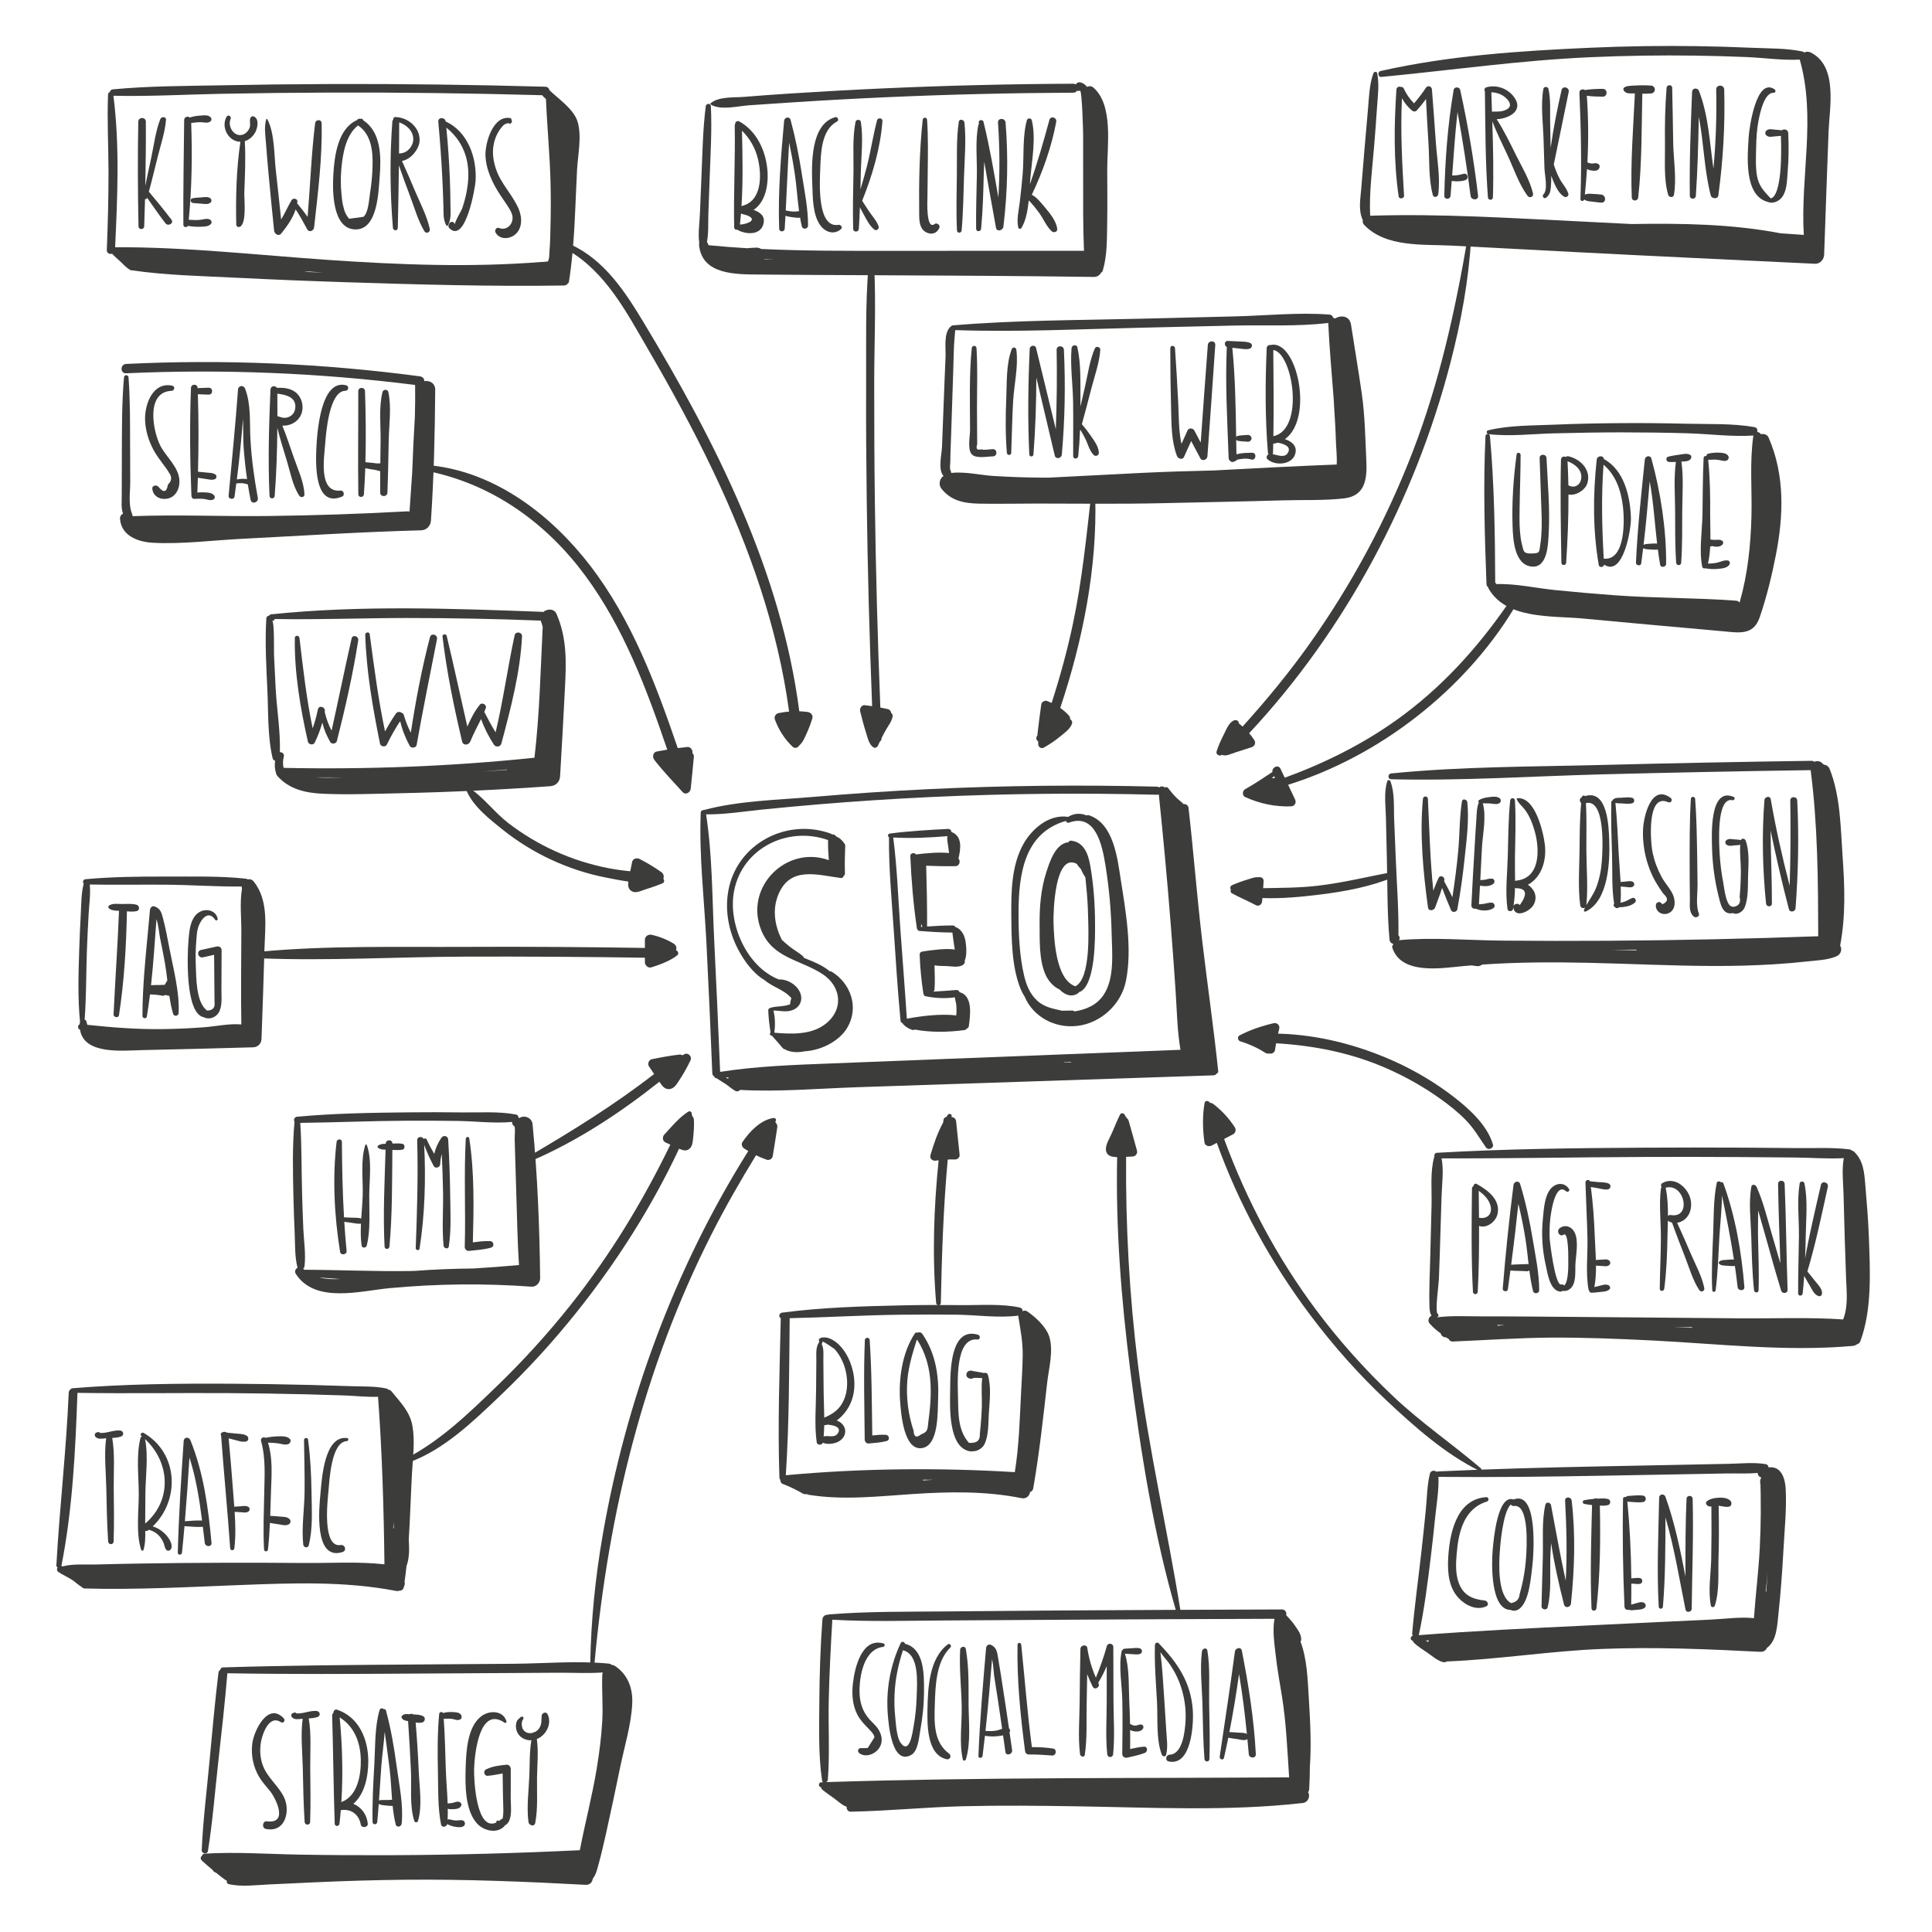 <?xml version="1.0" encoding="utf-8"?>
<!-- Generator: Adobe Illustrator 27.1.1, SVG Export Plug-In . SVG Version: 6.00 Build 0)  -->
<svg version="1.0" xmlns="http://www.w3.org/2000/svg" xmlns:xlink="http://www.w3.org/1999/xlink" x="0px" y="0px"
	 viewBox="0 0 800 800" style="enable-background:new 0 0 800 800;" xml:space="preserve">
<style type="text/css">
	.st0{display:none;}
	.st1{display:inline;}
	.st2{clip-path:url(#SVGID_00000080168892191770462010000011523071017325909180_);}
	.st3{fill:#F4F6F0;}
	.st4{fill:none;stroke:#C8C8E5;stroke-miterlimit:10;}
	.st5{fill:none;}
	.st6{fill:#3C3C3B;}
</style>
<g id="Background" class="st0">
	<g class="st1">
		<defs>
			<rect id="SVGID_1_" x="0.34" y="0" width="800" height="800"/>
		</defs>
		<clipPath id="SVGID_00000137122921688278592910000005732967314155728039_">
			<use xlink:href="#SVGID_1_"  style="overflow:visible;"/>
		</clipPath>
		<g style="clip-path:url(#SVGID_00000137122921688278592910000005732967314155728039_);">
			<rect x="0.34" y="0" class="st3" width="800" height="800"/>
			<g>
				<g>
					<line class="st4" x1="-224.28" y1="5.32" x2="917.72" y2="5.32"/>
					<line class="st4" x1="-224.28" y1="40.07" x2="917.72" y2="40.07"/>
					<line class="st4" x1="-224.28" y1="74.82" x2="917.72" y2="74.82"/>
					<line class="st4" x1="-224.28" y1="109.57" x2="917.72" y2="109.57"/>
					<line class="st4" x1="-224.28" y1="144.32" x2="917.72" y2="144.32"/>
					<line class="st4" x1="-224.28" y1="179.07" x2="917.72" y2="179.07"/>
					<line class="st4" x1="-224.28" y1="213.82" x2="917.72" y2="213.82"/>
					<line class="st4" x1="-224.28" y1="248.57" x2="917.72" y2="248.57"/>
					<line class="st4" x1="-224.28" y1="283.32" x2="917.72" y2="283.32"/>
					<line class="st4" x1="-224.28" y1="318.07" x2="917.72" y2="318.07"/>
					<line class="st4" x1="-224.28" y1="352.82" x2="917.72" y2="352.82"/>
					<line class="st4" x1="-224.28" y1="387.57" x2="917.72" y2="387.57"/>
					<line class="st4" x1="-224.28" y1="422.32" x2="917.72" y2="422.32"/>
					<line class="st4" x1="-224.28" y1="457.07" x2="917.72" y2="457.07"/>
					<line class="st4" x1="-224.28" y1="491.82" x2="917.72" y2="491.82"/>
					<line class="st4" x1="-224.28" y1="526.57" x2="917.72" y2="526.57"/>
					<line class="st4" x1="-224.28" y1="561.32" x2="917.72" y2="561.32"/>
					<line class="st4" x1="-224.28" y1="596.07" x2="917.72" y2="596.07"/>
					<line class="st4" x1="-224.28" y1="630.82" x2="917.72" y2="630.82"/>
					<line class="st4" x1="-224.28" y1="665.57" x2="917.72" y2="665.57"/>
					<line class="st4" x1="-224.28" y1="700.32" x2="917.72" y2="700.32"/>
					<line class="st4" x1="-224.28" y1="735.07" x2="917.72" y2="735.07"/>
					<line class="st4" x1="-224.28" y1="769.82" x2="917.72" y2="769.82"/>
					<line class="st4" x1="-224.28" y1="804.57" x2="917.72" y2="804.57"/>
					<line class="st4" x1="-224.28" y1="839.32" x2="917.72" y2="839.32"/>
				</g>
				<g>
					<line class="st4" x1="-70.28" y1="993.32" x2="-70.28" y2="-148.68"/>
					<line class="st4" x1="-35.53" y1="993.32" x2="-35.53" y2="-148.68"/>
					<line class="st4" x1="-0.78" y1="993.32" x2="-0.78" y2="-148.68"/>
					<line class="st4" x1="33.97" y1="993.32" x2="33.97" y2="-148.68"/>
					<line class="st4" x1="68.72" y1="993.32" x2="68.72" y2="-148.68"/>
					<line class="st4" x1="103.47" y1="993.32" x2="103.47" y2="-148.68"/>
					<line class="st4" x1="138.22" y1="993.32" x2="138.22" y2="-148.68"/>
					<line class="st4" x1="172.97" y1="993.32" x2="172.97" y2="-148.68"/>
					<line class="st4" x1="207.72" y1="993.32" x2="207.72" y2="-148.68"/>
					<line class="st4" x1="242.47" y1="993.32" x2="242.47" y2="-148.68"/>
					<line class="st4" x1="277.22" y1="993.32" x2="277.22" y2="-148.68"/>
					<line class="st4" x1="311.97" y1="993.32" x2="311.97" y2="-148.68"/>
					<line class="st4" x1="346.72" y1="993.32" x2="346.72" y2="-148.68"/>
					<line class="st4" x1="381.47" y1="993.32" x2="381.47" y2="-148.68"/>
					<line class="st4" x1="416.22" y1="993.32" x2="416.22" y2="-148.68"/>
					<line class="st4" x1="450.97" y1="993.32" x2="450.97" y2="-148.68"/>
					<line class="st4" x1="485.72" y1="993.32" x2="485.72" y2="-148.68"/>
					<line class="st4" x1="520.47" y1="993.32" x2="520.47" y2="-148.68"/>
					<line class="st4" x1="555.22" y1="993.32" x2="555.22" y2="-148.68"/>
					<line class="st4" x1="589.97" y1="993.32" x2="589.97" y2="-148.68"/>
					<line class="st4" x1="624.72" y1="993.32" x2="624.72" y2="-148.68"/>
					<line class="st4" x1="659.47" y1="993.32" x2="659.47" y2="-148.68"/>
					<line class="st4" x1="694.22" y1="993.32" x2="694.22" y2="-148.68"/>
					<line class="st4" x1="728.97" y1="993.32" x2="728.97" y2="-148.68"/>
					<line class="st4" x1="763.72" y1="993.32" x2="763.72" y2="-148.68"/>
				</g>
			</g>
			<rect x="0.34" y="0" class="st5" width="800" height="800"/>
		</g>
	</g>
</g>
<g id="Objects">
	<path class="st6" d="M344.39,402.35c-0.26-0.16-0.5-0.17-0.72-0.1c-1.14-0.94-2.39-1.78-3.74-2.51c-2.25-1.22-4.68-2.16-7.09-3.13
		c0-0.19-0.07-0.39-0.24-0.54c-1.75-1.62-3.97-2.73-5.82-4.26c-1.01-0.84-2.02-1.71-3-2.61c-3.04-5.93-4.11-12.75-1.34-19.13
		c5-11.52,16.19-7.72,25.76-6.5c0.63,0.08,1.06-0.39,1.18-0.95c0.29-0.15,0.5-0.44,0.49-0.9c-0.12-3.84-0.04-7.65,0.12-11.49
		c0.02-0.5-0.19-0.86-0.49-1.08c-0.32-0.62-0.93-1.24-1.45-1.7c-0.52-0.46-1.08-0.8-1.71-1.05c-0.31-0.36-0.65-0.69-1.1-0.85
		c-0.21-0.07-0.42-0.05-0.6,0.03c-0.14-0.14-0.32-0.27-0.54-0.35c-18.3-6.75-39.12,4.17-42.54,23.76
		c-1.44,8.26,0.22,16.81,4.1,24.19c2.38,4.53,6.09,9.81,10.82,12.58c3.42,2.98,8.33,4.08,11.21,7.55c-0.27,0.83-0.49,1.66-0.5,2.54
		c-2.32,1-6.14,0.79-7.88,1.39c-0.07,0.02-0.12,0.06-0.17,0.1c-0.52,0.02-1.03,0.36-1.02,1.01c0.07,3.03,0.49,6.19,0.96,9.22
		c-0.42,0.23-0.42,1.01,0.13,1.16c0.05,0.01,0.1,0.02,0.15,0.04c0.1,0.1,0.23,0.15,0.37,0.18c0.71,0.9,1.52,1.71,2.28,2.57
		c0.77,0.88,1.47,1.85,2.31,2.66c0.29,0.27,0.6,0.36,0.9,0.33c0.11,0.15,0.24,0.28,0.42,0.35c1.69,0.68,3.48,0.92,5.29,0.77
		c0.72-0.06,1.55-0.12,2.33-0.32c6.97-0.4,14.42-4.33,17.62-9.82C355.77,417.12,352.32,407.23,344.39,402.35z M341.15,424.48
		c-5.82,4.08-13.68,3.73-20.53,3.14c0.42-2.99,0.38-6.26-0.36-9.18c2.74,0.03,5.48,0.85,8.12-0.26c1.97-0.82,3.35-2.54,3.41-4.72
		c0.11-4.38-4.96-8.13-9.27-7.88c-13.39-5.25-21.18-23.17-18.55-36.67c3.48-17.86,22.35-26.94,38.91-21.06
		c-0.04,2.76,0.08,5.56,0.31,8.33c-17.63-6.42-35.28,11.34-27.9,29.19c4.7,11.37,15.92,11.94,25.16,17.88
		C348.7,408.56,349.49,418.63,341.15,424.48z"/>
	<path class="st6" d="M397.42,410.88c-0.03-0.01-0.05,0-0.08-0.01c-0.19-0.55-0.65-0.99-1.33-0.93c-3.22,0.24-6.39,0.5-9.59,0.67
		c0.28-0.16,0.51-0.45,0.54-0.87c0.27-3.3,0.05-6.66,0-10.01c1.71,0.32,3.67,0.21,5.18,0.3c2.05,0.12,4.74,0.7,6.58-0.47
		c0.7-0.45,0.89-1.14,0.76-1.78c0.93-2.2,0.68-5.41,0.38-7.63c-0.32-2.41-1.31-4.7-3.47-5.99c-0.22-0.13-0.44-0.18-0.66-0.18
		c-0.21-0.44-0.62-0.77-1.26-0.77c-3.51,0-7.06,0.19-10.58,0.44c0.03-8.4-0.13-16.77-0.38-25.17c4.03,0.16,8.06,0.25,12.1,0.18
		c1.79-0.03,2.2-2.17,1.27-3.16c0.98-4.15,1.66-9.24-2.87-10.99c-0.02-0.01-0.04-0.01-0.06-0.02c-0.05-0.68-0.51-1.29-1.42-1.25
		c-8.03,0.43-16.12,0.86-24.1,1.92c-0.85,0.11-0.99,1.17-0.32,1.47c-0.12,12.55,1.06,25.17,1.91,37.68
		c0.87,12.76,1.67,25.53,2.86,38.26c0.06,0.61,0.44,1,0.91,1.17c0.05,0.16,0.14,0.31,0.26,0.44c1.05,1.07,2.31,1.84,3.74,2.28
		c0.33,0.1,0.69,0.04,0.99-0.14c6.69,1.25,13.93,1.12,20.64,0.2c0.45-0.06,0.73-0.32,0.88-0.64c0.42-0.08,0.8-0.4,0.87-0.97
		C401.72,420.72,403.01,412.37,397.42,410.88z M382,383.77c-0.21,0.02-0.42,0.03-0.63,0.05c0.03-0.45,0.04-0.9,0.06-1.35
		C381.56,382.95,381.75,383.39,382,383.77z M395.96,420.45c-6.62-0.73-13.87,0.18-20.46,1.35c-0.79-12.5-1.84-24.99-2.71-37.49
		c-0.87-12.49-1.32-25.1-2.92-37.52c7.45,0.41,14.98,0.06,22.41-0.55c-0.2,1.34,0.17,2.86,0.34,4.17c0.12,0.94,0.23,1.87,0.36,2.81
		c-4.51-0.43-9.22,0.05-13.74,0.59c-0.54-0.96-2.35-0.61-2.3,0.65c0.43,9.94,1.28,20.21,2.75,30.05c0.04,0.25,0.16,0.42,0.33,0.51
		c0.11,0.24,0.34,0.43,0.69,0.46c4.52,0.35,9.12,0.66,13.66,0.67c0.27,2.37,0.61,4.74,0.99,7.1c-0.14-0.07-0.3-0.12-0.47-0.14
		c-3.96-0.41-8.33,0.26-12.26,0.78c-0.15,0.02-0.27,0.06-0.39,0.12c-0.74-0.05-1.46,0.39-1.43,1.38c0.19,5.3,0.72,10.74,1.53,15.99
		c0.03,0.17,0.09,0.31,0.18,0.42c0.03,0.32,0.22,0.61,0.62,0.69c3.9,0.84,8.27,1.07,12.26,0.48c0.08,1.03,0.46,2.07,0.57,3.09
		C396.12,417.53,396.1,419,395.96,420.45z"/>
	<path class="st6" d="M464.12,364.48c-1.41-8.98-2.93-23.7-13.39-26.95c-0.3-0.09-0.57-0.01-0.78,0.14
		c-2.38-1.02-5.04-1.04-7.73,0.61c-0.08-0.04-0.17-0.07-0.27-0.08c-7.78-1.01-14.87,5.17-18.36,11.6
		c-4.74,8.73-4.91,19.5-4.83,29.18c0.09,9.75,0.11,21.39,3.87,30.56c0.44,1.08,1.01,2.15,1.67,3.17c3.56,8.41,12.58,13.2,21.8,12.09
		c9.89-1.19,18.24-9.01,20.16-18.75C468.86,392.84,466.19,377.63,464.12,364.48z M456.94,412.02c-2.91,4.28-7.28,5.99-11.97,6.79
		c-0.56-0.44-1.05-0.38-1.82-0.35c-0.98,0.04-1.96,0.02-2.94,0.04c-0.1,0-0.18,0.03-0.27,0.05c-3.87-0.88-7.48-1.42-10.57-4.3
		c-2.96-2.76-4.45-6.52-5.34-10.39c-1.93-8.33-2.28-17.28-2.27-25.8c0.02-15.93,2.29-33.2,19.61-38.14c0.16,0.54,0.63,0.95,1.31,0.7
		c11.19-4.06,13.81,9.95,15.07,17.73c1.5,9.26,2.34,18.62,2.55,28C460.47,394.3,461.65,405.1,456.94,412.02z"/>
	<path class="st6" d="M453.44,383.2c0.01-8.24-0.56-16.56-1.97-24.68c-0.82-4.7-2.52-9.83-7.93-10.41
		c-0.57-0.06-0.93,0.23-1.08,0.64c-5.42,0.51-7.79,8.04-9.22,12.47c-2.23,6.9-2.82,14.25-2.76,21.47c0.06,6.6-0.29,14.68,2.42,20.84
		c1.13,2.57,3.25,5.04,5.82,6.19c2.11,2.13,4.83,3.42,7.64,1.6c0.17-0.11,0.28-0.27,0.37-0.44
		C453.79,408.59,453.43,387.43,453.44,383.2z M449.72,366.34c0.47,4.36,0.75,8.73,0.84,13.11c0.11,5.22,1.25,25.75-5.27,28.95
		c-8.15-2.82-8.84-19.36-9.05-26.38c-0.13-4.32,0.49-29.12,9.66-24.31c0.41,0.79,1.11,1.56,1.72,2.22c0.48,1.19,1.08,2.32,1.82,3.38
		C449.54,364.38,449.62,365.4,449.72,366.34z"/>
	<path class="st6" d="M497.76,389.15c-2.15-18.18-3.53-36.44-5.62-54.63c-0.13-1.15-1.18-1.69-2.06-1.56
		c-0.74-0.82-1.76-1.52-2.47-2.2c-1.43-1.35-2.69-2.82-3.86-4.39c-0.38-0.51-0.99-0.54-1.41-0.29c-0.68-0.57-1.76-0.59-2.33-0.03
		c-0.25-0.18-0.56-0.3-0.94-0.31c-31.59-0.81-63.21-0.49-94.78,1.04c-15.78,0.76-31.55,1.83-47.29,3.18
		c-14.91,1.29-30.92,1.57-45.43,5.42c-0.04,0.01-0.07,0.03-0.1,0.05c-0.58-0.08-1.28,0.32-1.31,1.02
		c-0.73,17.87,1.46,36.11,2.36,53.96c0.91,17.99,1.71,35.99,2.43,53.99c0.03,0.64,0.35,1.08,0.78,1.33
		c0.15,0.42,0.49,0.75,0.99,0.75c1.26,0.85,2.57,1.6,3.83,2.44c1.34,0.9,2.57,2.1,4.01,2.83c0.69,0.35,1.46,0.07,1.89-0.44
		c16,0.88,32.31-0.57,48.32-1.11c16.29-0.54,32.59-1.08,48.88-1.63c32.92-1.1,65.84-2.19,98.76-3.29c0.65-0.02,1.12-0.32,1.41-0.74
		c0.38-0.16,0.67-0.5,0.62-0.99C502.53,425.38,499.91,407.3,497.76,389.15z M301.5,446.7c-0.33-0.17-0.66-0.34-0.99-0.51
		c0.39-0.03,0.77-0.06,1.16-0.09C301.58,446.3,301.53,446.5,301.5,446.7z M443.38,439.97C443.37,439.97,443.37,439.97,443.38,439.97
		c-0.95,0-1.89,0.02-2.83,0.03c-0.01-0.04-0.03-0.08-0.05-0.12c1.04-0.04,2.08-0.08,3.12-0.12
		C443.52,439.82,443.45,439.89,443.38,439.97z M391.76,438.48c-15.88,0.62-31.77,1.24-47.65,1.87c-15.35,0.6-30.73,1.11-45.92,3.49
		c-0.74-18.14-1.56-36.27-2.45-54.4c-0.85-17.29-0.73-35.1-3.36-52.23c7.68,0.08,15.38-1.18,23.01-1.96
		c7.86-0.8,15.73-1.54,23.6-2.19c15.42-1.29,30.86-2.29,46.31-3.02c31.24-1.47,62.53-1.76,93.79-0.95c0.29,0.01,0.54-0.05,0.75-0.15
		c1.87,17.97,3.53,35.97,4.95,53.98c0.72,9.13,1.38,18.26,2,27.4c0.54,8.08,0.65,16.37,2.02,24.38
		C456.45,435.95,424.1,437.21,391.76,438.48z"/>
	<g>
		<g>
			<path class="st6" d="M70.99,90.96c-3-3.95-6.16-7.79-9.35-11.59c1.3-4.75,2.43-9.54,3.63-14.31c1.27-5.06,3.02-10.19,3.47-15.39
				c0.13-1.46-1.93-1.5-2.38-0.32c-1.94,5.03-2.62,10.72-3.74,15.98c-0.82,3.86-1.69,7.73-2.46,11.6c0.18-8.85,0.28-17.7,0.23-26.55
				c-0.01-2.01-3.09-2.01-3.13,0c-0.27,14.44-0.21,28.89,0.09,43.33c0.03,1.52,2.3,1.51,2.36,0c0.13-3.75,0.24-7.5,0.34-11.25
				c0.36,0.06,0.73-0.09,0.89-0.54c2.45,3.55,4.93,7.07,7.54,10.51C69.59,93.91,72.13,92.46,70.99,90.96z"/>
			<path class="st6" d="M86.75,90.83c-1.25-0.51-2.72,0.12-4.04,0.22c-1.44,0.11-2.89,0.08-4.33-0.04c-0.08-0.01-0.15,0-0.22,0.01
				c1.28-13.23,1.48-26.84,1.01-40.1c1.27-0.14,2.52-0.32,3.81-0.33c1.37-0.01,2.82,0.58,4.02-0.22c0.62-0.42,0.75-1.23,0.23-1.79
				c-1.05-1.12-2.83-0.81-4.26-0.72c-1.46,0.09-2.97,0.31-4.35,0.8c-0.82-0.66-2.34-0.31-2.36,1.06
				c-0.14,14.42-0.44,28.91-0.33,43.33c0.01,1.15,1.4,1.26,1.88,0.47c0.07,0.03,0.15,0.05,0.23,0.06c1.65,0.25,3.29,0.39,4.96,0.31
				c1.45-0.07,3.21,0.01,4.27-1.07C87.95,92.11,87.55,91.16,86.75,90.83z"/>
			<path class="st6" d="M86.98,82.01c-1.12-0.69-2.45-0.34-3.71-0.26c-1.21,0.08-2.45,0.09-3.63,0.38
				c-1.13,0.28-0.79,1.84,0.26,1.93c1.21,0.1,2.42,0.22,3.63,0.29c1.2,0.07,2.39,0.37,3.45-0.3C87.74,83.58,87.75,82.49,86.98,82.01
				z"/>
			<path class="st6" d="M105.23,48.29c-0.65-0.32-1.33-0.05-1.58,0.64c-0.46,1.31,0.25,2.64-0.32,4.04
				c-0.56,1.39-1.83,2.7-3.37,2.93c-3.35,0.52-5.76-3.78-4.48-6.6c0.5-1.1-1.03-2.06-1.65-0.97c-2.44,4.25,0.68,10.31,5.72,10.38
				c-1.69,11.27-1.96,23.03-1.72,34.28c0.02,0.82,0.85,1.23,1.55,0.89c2.84-1.41,1.7-11.57,1.78-13.98
				c0.25-7.12,0.63-14.33,0.2-21.45c1.8-0.54,3.33-1.87,4.26-3.51C106.59,53.24,107.49,49.39,105.23,48.29z"/>
			<path class="st6" d="M133.18,51.05c-0.04-1.78-2.48-1.67-2.69,0c-1.58,12.82-2.03,25.84-3.11,38.74
				c-1.38-1.92-2.84-3.78-4.34-5.6c0.03-0.22,0.07-0.44,0.1-0.66c0.15-1.33-1.8-1.68-2.41-0.65c-1.59,2.71-2.77,5.43-4.32,8.02
				c-0.71-6.77-1.42-13.53-2.19-20.29c-0.74-6.42-0.47-15.45-3.52-21.24c-0.1-0.2-0.41-0.14-0.47,0.06
				c-0.91,3.16-0.36,6.41-0.11,9.66c0.31,4.16,0.66,8.32,1.04,12.47c0.72,8,1.55,15.99,2.35,23.99c0.13,1.28,1.87,2.46,2.9,1.2
				c2.4-2.96,4.81-6.35,6.02-10.05c1.74,2.66,3.27,5.4,4.78,8.25c0.78,1.47,2.7,0.61,2.85-0.77
				C131.62,80.01,133.51,65.34,133.18,51.05z"/>
			<path class="st6" d="M150.44,49.85c-0.11-0.44-0.53-0.81-1.05-0.67c-0.02,0.01-0.04,0.02-0.07,0.02
				c-0.64-0.19-1.2,0.09-1.53,0.55c-7.82,3.47-9.29,14.65-9.75,22.27c-0.39,6.48-0.65,23.13,9.38,22.98
				c8.99-0.14,9.3-15.67,9.79-21.79C157.86,65.22,157.94,54.73,150.44,49.85z M154.27,68.73c-0.1,3.75-0.44,7.51-1.04,11.22
				c-0.4,2.49-0.63,8.04-2.72,9.83c-1.99,0.27-3.97,0.54-5.96,0.81c-1.18-1.39-1.94-2.95-2.28-4.69c-0.56-1.81-0.69-3.8-0.88-5.67
				c-0.33-3.32-0.35-6.68-0.07-10.01c0.52-6.12,1.75-14.24,6.93-18.28C153.79,55.63,154.43,62.6,154.27,68.73z"/>
			<path class="st6" d="M177.98,94.82c-1.18-5.37-3.96-10.63-6.1-15.68c-1.78-4.18-3.54-8.38-5.44-12.52
				c3.64-0.49,7.1-4.89,7.3-8.21c0.34-5.56-4.81-9.87-10.08-9.94c-0.57-0.01-0.89,0.55-0.84,1.03c-0.2,0.22-0.34,0.51-0.36,0.88
				c-1.09,14.48-0.97,29.53,0.24,43.99c0.11,1.28,1.99,1.32,2.02,0c0.2-8.61,0.35-17.26,0.45-25.89c1.52,4.43,3.17,8.83,4.81,13.22
				c1.75,4.68,3.18,9.77,5.76,14.06C176.46,96.99,178.27,96.17,177.98,94.82z M165.3,50.67c3.04,1.07,5.79,3.47,5.83,6.92
				c0.02,1.98-1.14,3.94-2.76,5.04c-1.01,0.68-2.06,0.84-3.14,0.95C165.26,59.27,165.29,54.97,165.3,50.67z"/>
			<path class="st6" d="M184.55,50.3c-0.28-1.85-3.23-1.87-3.06,0.08c0.69,7.74,1.28,15.48,1.66,23.25
				c0.19,3.88,0.34,7.76,0.46,11.65c0.09,2.9-0.21,5.42,1.15,7.99c0.15,0.29,0.61,0.29,0.76,0c1.35-2.6,1.03-5.08,1.01-7.99
				c-0.02-3.88-0.11-7.77-0.27-11.65c-0.29-6.93-0.77-13.86-1.44-20.77c5.2,4.15,8.36,9.89,8.99,16.72c0.37,4-0.13,8.07-1.05,11.96
				c-0.34,1.46-0.76,2.89-1.22,4.32c-0.5,1.58-3.33,5.97-3.21,7.17c-0.15-1.39-1.86-1.61-2.38-0.32c-0.07,0.17-0.14,0.34-0.21,0.51
				c-0.17,0.43,0.03,1.01,0.35,1.31c6.66,6.5,10.65-16.62,10.84-19.62C197.5,65.31,193.74,54.52,184.55,50.3z"/>
			<path class="st6" d="M214.75,86.46c-2.49-5.79-7.23-10.22-9.32-16.31c-1.21-3.52-1.74-7.24-0.89-10.91
				c0.33-1.46,0.86-2.88,1.58-4.19c0.48-0.91,1.07-1.76,1.77-2.53c0.7-0.98,1.68-1.49,2.94-1.53c-0.07,0.27,0.25,0.43,0.44,0.26
				c0.19-0.17,0.39-0.34,0.58-0.51c0.13-0.12,0.17-0.32,0.13-0.48c-0.07-0.28-0.14-0.56-0.21-0.84c-0.06-0.24-0.29-0.5-0.54-0.54
				c-7.14-1.22-10.4,10.4-10.21,15.55c0.17,4.59,1.9,9.01,4.09,12.98c1.42,2.59,3.16,4.95,4.78,7.41c0.84,1.28,1.75,2.62,2.18,4.11
				c0.93,3.2-1.8,6.88-5.46,5.46c-1.09-0.42-1.91,0.97-1.43,1.86c1.54,2.84,5.25,2.94,7.77,1.13
				C216.42,94.87,216.29,90.03,214.75,86.46z"/>
		</g>
		<path class="st6" d="M239.17,50.4c-1.59-5.22-7.86-9.38-11.59-12.99c-0.03-0.03-0.06-0.04-0.08-0.07
			c-0.14-0.74-0.69-1.4-1.66-1.43c-29.85-0.84-59.71-1.22-89.57-1.11c-14.6,0.05-29.2,0.22-43.79,0.51
			c-15.21,0.3-30.61,0.25-45.77,1.69c-0.73,0.07-1.14,0.58-1.24,1.13c-0.38,0.11-0.7,0.43-0.73,0.99
			c-0.43,10.7,0.18,21.49,0.19,32.2c0.01,10.74-0.28,21.47-0.7,32.2c-0.05,1.37,1.25,1.87,2.25,1.52c0.01,0.02,0.01,0.04,0.02,0.05
			c0.19,0.38,0.59,0.67,0.89,0.96c0.84,0.82,1.74,1.6,2.61,2.39c1.05,0.95,2.16,2.31,3.46,3.03c0.14,0.2,0.35,0.35,0.67,0.4
			c14.52,2.15,29.42,2.41,44.06,3.15c14.92,0.75,29.84,1.35,44.77,1.83c30.15,0.97,60.43,1.84,90.6,1.37
			c0.73-0.01,1.24-0.36,1.54-0.83c0.24-0.12,0.42-0.34,0.48-0.7c2.43-15.23,2.54-30.9,3.36-46.29
			C239.26,64.28,240.99,56.38,239.17,50.4z M126.36,112.59c0-0.03-0.01-0.07-0.01-0.1c0.65-0.01,1.31-0.01,1.96-0.03
			c1.85,0.13,3.69,0.26,5.54,0.39C131.35,112.77,128.86,112.69,126.36,112.59z M135.68,107.61c-29.27-2.02-58.64-5.36-88.01-5.24
			c0.96-20.65,1.93-42.19-0.71-62.72c14.81,0.34,29.7-0.52,44.51-0.81c14.93-0.29,29.86-0.46,44.79-0.51
			c29.44-0.1,58.89,0.28,88.32,1.1c0.09,0.2,0.22,0.39,0.4,0.57c0.35,0.34,0.72,0.68,1.09,1.02c0.48,11.61,1.63,23.18,1.9,34.81
			c0.14,6.08,0.14,12.16-0.03,18.24c-0.09,3.18-0.1,6.42-0.39,9.59c-0.09,1.03,0.03,4.04-0.83,4.68c0.15-0.11-1.17,0.06-1.73,0.13
			c-0.14-0.02-0.28-0.03-0.45-0.02C194.95,110.82,165.27,109.65,135.68,107.61z"/>
	</g>
	<g>
		<g>
			<path class="st6" d="M312.04,86.91c5.1-3.35,6.31-10.85,5.68-17c-0.8-7.81-4.55-15.79-11.66-19.66
				c-0.79-0.43-1.72,0.35-1.64,1.08c-0.12,0.2-0.19,0.45-0.18,0.74c0.24,14-0.52,28.01-0.24,41.99c0.02,0.87,0.72,1.2,1.35,1.05
				c0.05,0.05,0.1,0.1,0.17,0.14c3.43,1.93,9.7,2.27,10.68-2.88C316.8,89.19,314.54,87.86,312.04,86.91z M313.92,66.14
				c1.55,6.76,1.49,17.33-6.88,19.18c0.65-10.37,0.44-20.86,0.19-31.2C310.56,57.42,312.83,61.35,313.92,66.14z M306.39,92.98
				c0.17-1.52,0.32-3.04,0.44-4.56c1.07,0.41,2.47,0.62,3.4,1.14C313.56,91.45,308.54,92.96,306.39,92.98z"/>
			<path class="st6" d="M332.03,72.11c-1.17-7.57-2.67-15.07-4.67-22.47c-0.42-1.55-2.53-1.11-2.67,0.36
				c-1.34,14.82-2.59,29.81-2.05,44.7c0.05,1.48,2.19,1.46,2.29,0c0.12-1.77,0.21-3.55,0.31-5.32c1.11,0.3,2.23,0.54,3.38,0.65
				c0.89,0.09,1.81,0.21,2.68,0.12c0.21,1.21,0.44,2.42,0.73,3.61c0.35,1.44,2.54,1.11,2.56-0.35
				C334.64,86.39,333.1,79.06,332.03,72.11z M328.88,87.6c-1.19-0.01-2.36-0.18-3.52-0.44c0.5-9.37,0.84-18.75,1.41-28.12
				c0.9,4.27,1.68,8.56,2.33,12.88c0.76,5.09,1.07,10.36,1.77,15.51C330.22,87.5,329.55,87.61,328.88,87.6z"/>
			<path class="st6" d="M347.16,93.1c-8.94,1.5-7.71-18.03-7.52-23.01c0.24-6.42,0.35-16.3,6.94-19.76c0.99-0.52,0.31-2.1-0.76-1.8
				c-10.33,2.92-9.77,19.83-9.46,28.09c0.19,5.1,0.15,12.35,3.3,16.67c2.12,2.91,5.73,4.07,8.55,1.59
				C349.09,94.12,348.12,92.94,347.16,93.1z"/>
			<path class="st6" d="M360,87.72c-1.03-1.51-2.02-3.06-3-4.6c4.23-10.43,7.62-22.02,8.4-33.01c0.09-1.29-1.9-1.52-2.23-0.3
				c-1.65,6.24-2.58,12.65-4.16,18.91c-0.83,3.26-1.76,6.49-2.72,9.71c0.05-2.22,0.1-4.43,0.15-6.64
				c0.15-6.96,1.09-14.46,0.02-21.35c-0.17-1.11-1.99-1.07-2.2,0c-1.36,6.85-0.73,14.38-0.86,21.35
				c-0.15,7.65-0.33,15.31-0.12,22.96c0.04,1.52,2.24,1.49,2.34,0c0.2-2.96,0.34-5.93,0.45-8.9c0.54,1.07,1.11,2.13,1.7,3.18
				c1.19,2.13,2.38,4.59,4.34,6.09c0.83,0.63,2.02-0.41,1.73-1.33C363.11,91.57,361.31,89.64,360,87.72z"/>
			<path class="st6" d="M387.02,92.75c-3.66,2.83-3-10.19-2.99-10.62c0.06-3.61,0.08-7.23,0.12-10.84
				c0.07-7.21,0.24-14.49-0.27-21.68c-0.08-1.18-1.69-1.15-1.81,0c-1.39,12.93-1.61,26.42-1.45,39.42c0.03,2.65,0.23,5.82,2.92,7.18
				c2.32,1.18,4.55,0.35,5.45-1.94C389.41,93.23,387.93,92.05,387.02,92.75z"/>
			<path class="st6" d="M399.35,50.75c-0.13-1.2-2.12-1.75-2.33-0.32c-1.06,7.08-0.72,14.52-0.8,21.68
				c-0.09,7.75-0.33,15.55,0.04,23.3c0.06,1.26,1.82,1.23,1.93,0c0.66-7.41,0.75-14.89,0.99-22.33
				C399.41,65.74,400.13,58.05,399.35,50.75z"/>
			<path class="st6" d="M416.38,50.75c-0.16-1.99-3.27-2.02-3.13,0c0.72,10.37,0.78,20.71,0.15,31.04
				c-1.81-10.5-3.63-21.04-6.15-31.35c-0.26-1.07-2.1-0.88-1.97,0.27c0.02,0.21,0.05,0.43,0.08,0.64c-0.12,0.12-0.22,0.26-0.26,0.45
				c-1.33,6.57-0.49,13.95-0.6,20.64c-0.13,7.43-0.41,14.87-0.31,22.29c0.02,1.35,1.93,1.3,2.06,0c0.72-7.4,0.92-14.87,1.09-22.29
				c0.04-1.78,0.14-3.61,0.23-5.46c1.5,9.12,3.26,18.23,4.84,27.29c0.33,1.89,2.89,1.18,3.08-0.42
				C417.21,79.54,417.55,65.12,416.38,50.75z"/>
			<path class="st6" d="M432.84,86.06c-1.38-1.64-3.38-4.28-5.59-5.42c4.56-9.57,8.2-19.88,10.11-30.19
				c0.34-1.83-2.33-2.63-2.83-0.78c-2.45,9.05-5.01,17.9-8.06,26.67c0.07-1.14,0.15-2.24,0.24-3.26c0.69-7.25,2.27-16.14,0.54-23.28
				c-0.25-1.03-1.78-0.99-2.05,0c-1.89,6.92-1.13,15.16-1.74,22.32c-0.32,3.82-0.73,7.64-1.18,11.45c-0.41,3.51-1.4,7.16-0.64,10.64
				c0.14,0.63,1.02,0.69,1.33,0.17c1.78-2.97,2.54-6.98,2.97-11.05c0.05-0.1,0.09-0.2,0.14-0.3c0.16,0.17,0.33,0.34,0.5,0.54
				c1.3,1.44,2.5,2.93,3.65,4.49c1.76,2.39,3.11,5.79,5.3,7.74c0.77,0.68,2.35,0.29,2.24-0.93
				C437.49,91.7,434.83,88.43,432.84,86.06z"/>
		</g>
		<path class="st6" d="M452.8,36.3c-0.83-0.73-1.89-0.75-2.68-0.31c-0.64-0.89-1.52-1.57-2.73-1.88c-0.79-0.2-1.55,0.17-1.94,0.84
			c-0.27-0.17-0.6-0.28-1-0.28c-26.03,0.11-52.06,0.73-78.07,1.9c-12.84,0.57-25.67,1.28-38.5,2.11
			c-6.58,0.43-13.15,0.88-19.72,1.43c-4.23,0.35-10.66-0.23-13.98,2.72c-0.13,0.11-0.08,0.32,0.05,0.4
			c4.13,2.61,11.2,0.69,15.9,0.37c6.25-0.43,12.49-0.86,18.74-1.26c12.82-0.83,25.66-1.53,38.5-2.1
			c25.68-1.14,51.38-1.75,77.08-1.86c0.72,0,1.22-0.35,1.51-0.82c0.38,0.14,0.83,0.14,1.22-0.04c0.87-0.4,1.32,16.86,1.32,18.12
			c-0.01,5.58,0.01,11.16,0.01,16.74c0.01,10.47-0.11,20.99,0.34,31.46c-26.41,0.01-52.82,0.02-79.23,0.03
			c-18.23,0.01-36.35,0.08-54.48-0.78c-0.46-0.31-1.01-0.5-1.64-0.52c0-0.01,0-0.03,0.01-0.04c-1.26,0.08-2.7,0.08-4.06,0.26
			c-5.35-0.32-10.7-0.72-16.06-1.25c-0.08-0.21-0.18-0.4-0.24-0.62c-0.09-0.29-0.24-0.52-0.42-0.71c0.73-3.8,0.45-7.94,0.59-11.74
			c0.18-4.83,0.37-9.66,0.53-14.49c0.33-9.93,0.99-20.03,0.51-29.95c-0.07-1.4-1.96-1.33-2.13,0c-1.24,9.88-1.37,20.01-1.81,29.95
			c-0.22,4.83-0.4,9.66-0.6,14.49c-0.16,3.96-0.82,8.22-0.27,12.19c-0.08,0.22-0.12,0.47-0.09,0.76
			c1.18,12.59,15.66,12.16,25.13,12.26c15.47,0.16,30.95,0.21,46.42,0.28c30.62,0.14,61.23,0.28,91.85,0.71
			c1.5,0.02,2.52-0.72,3.06-1.74c0.32-0.18,0.59-0.47,0.72-0.89c1.85-6.26,1.71-13.05,1.82-19.53c0.13-7.37,0.05-14.76,0.02-22.13
			C458.42,60.56,461.13,43.65,452.8,36.3z M316.56,107.33c0.02-0.05,0.04-0.1,0.06-0.15c1.22,0.05,2.44,0.1,3.67,0.14
			C319.04,107.32,317.8,107.33,316.56,107.33z"/>
	</g>
	<g>
		<g>
			<path class="st6" d="M74.3,198.99c-0.29-5.67-5.45-9.67-7.91-14.43c-3.04-5.87-6.24-22.34,4.7-22.73
				c1.16-0.04,1.51-1.83,0.29-2.11c-8.03-1.8-11.49,7.63-11.31,14.07c0.12,4.35,1.43,8.61,3.46,12.45c1.29,2.44,2.98,4.52,4.59,6.74
				c0.63,0.87,1.31,1.75,1.81,2.7c1.37,1.74,1.24,3.4-0.4,5c-0.52,3.15-1.79,3.49-3.82,1c-0.73-1.01-2.79-0.83-2.64,0.71
				c0.3,3.08,3.15,4.63,6.14,4.11C72.75,205.88,74.47,202.36,74.3,198.99z"/>
			<path class="st6" d="M89.28,196.57c-1.03-0.8-2.11-0.74-3.38-0.86c-1.3-0.12-2.6-0.25-3.91-0.37
				c0.27-10.69,0.29-21.46-0.06-32.11c1.51,0.11,3.04,0.12,4.53,0.17c1.83,0.06,1.84-2.91,0-2.85c-1.53,0.05-3.08,0.06-4.62,0.18
				c0-0.03,0-0.06,0-0.09c-0.07-1.77-2.69-1.78-2.76,0c-0.58,14.8-0.41,29.87,0.18,44.67c0,0.08,0.03,0.14,0.05,0.21
				c0,0.01,0,0.01,0,0.02c0.02,0.11,0.04,0.23,0.09,0.32c0.17,0.42,0.53,0.75,1.07,0.72c1.35-0.09,2.71-0.12,4.05,0.04
				c1.22,0.15,2.4,0.73,3.61,0.31c0.83-0.28,1.06-1.22,0.49-1.87c-0.94-1.08-2.57-1.09-3.91-1.18c-1.01-0.07-2-0.03-2.99,0.08
				c0.08-2.04,0.15-4.08,0.21-6.13c1.2,0.18,2.41,0.37,3.61,0.55c1.26,0.19,2.31,0.52,3.51,0C89.68,198.11,89.84,197,89.28,196.57z"
				/>
			<path class="st6" d="M106.76,206.18c-1.48-8.08-2.62-16.17-3.06-24.38c-0.38-7,0.33-14.23-2.22-20.89
				c-0.6-1.56-2.79-1.33-2.92,0.39c-1.07,14.69-2.55,29.35-3.9,44.02c-0.13,1.39,2.25,1.73,2.45,0.33c0.26-1.82,0.49-3.64,0.73-5.47
				c1-0.12,2.01-0.16,3.02-0.04c0.62,0.07,1.19,0.29,1.77,0.46c0.34,2.14,0.71,4.27,1.14,6.39
				C104.18,208.96,107.12,208.12,106.76,206.18z M101.09,198.28c-1.01-0.04-2.02,0.06-3.01,0.24c1.05-8.33,1.87-16.68,2.55-25.04
				c0.14,4.04-0.01,8.13,0.27,12.02c0.31,4.29,0.78,8.58,1.4,12.84C101.88,198.3,101.47,198.29,101.09,198.28z"/>
			<path class="st6" d="M121.48,188.95c-1.45-4.26-2.9-8.54-4.58-12.72c0.98,0.05,1.98-0.07,2.8-0.3c2.61-0.72,4.72-2.74,5.36-5.4
				c0.62-2.57-0.08-5.49-1.91-7.41c-2.19-2.29-5.47-2.69-8.5-2.52c-0.61-1.08-2.6-0.84-2.66,0.71c-0.61,14.59-1.06,29.41-0.39,44.01
				c0.06,1.39,2.04,1.37,2.14,0c0.74-9.33,1.02-18.77,1.1-28.19c1.12,4.57,2.52,9.08,3.9,13.57c1.46,4.75,2.45,10.46,5.21,14.6
				c0.59,0.89,2.15,0.62,2.11-0.57C125.87,199.46,123.16,193.91,121.48,188.95z M122.21,169.36c-0.32,1.93-1.81,3.28-3.72,3.61
				c-1.37,0.23-2.44-0.35-3.62-0.64c0.01-3.11-0.01-6.22-0.03-9.32C118.57,163.46,123.02,164.54,122.21,169.36z"/>
			<path class="st6" d="M143.35,159.54c-10.6-2.81-12.06,19.76-12.35,26.05c-0.28,6.11-0.95,24.99,10.71,20.01
				c1.19-0.51,0.61-2.61-0.67-2.47c-9.29,1.03-6.79-13.77-6.39-19.26c0.31-4.29,1.62-22.07,8.39-22.05
				C144.35,161.82,144.63,159.88,143.35,159.54z"/>
			<path class="st6" d="M160.79,162.31c-0.27-1.21-2.09-1.16-2.39,0c-1.6,6.27-0.73,13.56-0.8,20.01c-0.04,3.18-0.08,6.36-0.12,9.54
				c-0.11-0.01-0.23-0.01-0.36,0c-0.97,0.12-2.02-0.11-2.99-0.21c-0.94-0.1-1.88-0.18-2.82-0.26c0.27-9.81,0.16-19.64-0.17-29.42
				c-0.06-1.79-2.8-1.81-2.79,0c0.04,14.22-0.17,28.46,0.02,42.68c0.02,1.51,2.22,1.48,2.32,0c0.25-3.59,0.43-7.18,0.56-10.78
				c0.84,0.16,1.68,0.32,2.53,0.47c0.96,0.17,2.04,0.24,2.93,0.61c0.27,0.11,0.52,0.14,0.74,0.11c-0.03,2.97-0.05,5.94-0.03,8.9
				c0.01,1.94,2.93,1.93,3.01,0c0.27-7.21,0.37-14.43,0.53-21.65C161.08,175.89,162.18,168.62,160.79,162.31z"/>
		</g>
		<path class="st6" d="M175.69,157.83c0-0.04,0-0.07,0-0.11c-0.02-1.13-0.87-1.76-1.9-1.9c-40.32-5.36-80.95-7.08-121.59-5.12
			c-2.48,0.12-2.49,3.98,0,3.87c39.94-1.81,80.03-0.19,119.69,4.83c0.06,4.3,0.02,8.59-0.09,12.88c-0.46,7.8-0.85,15.62-1.12,23.43
			c-0.34,5.36-0.72,10.72-1.1,16.09c-0.05,0-0.11,0.01-0.16,0.01c-0.19-0.06-0.4-0.09-0.63-0.08c-19.31,1.06-38.63,1.71-57.97,1.94
			c-18.62,0.22-37.33-0.63-55.94,0.07c0.02-0.27-0.02-0.55-0.14-0.83c-1.71-3.98-0.79-9.32-0.81-13.57
			c-0.02-4.89-0.04-9.79-0.06-14.68c-0.03-9.44,0.05-18.97-0.65-28.39c-0.09-1.21-1.78-1.21-1.88,0
			c-0.96,11.04-0.84,22.21-0.89,33.28c-0.02,5.22-0.04,10.44-0.04,15.66c0,2.46-0.34,5.2,0.54,7.45c-0.76,0.42-1.32,1.17-1.26,2.1
			c0.5,7.19,7.52,9.69,13.83,10c11.84,0.6,24.13-0.99,35.96-1.61c24.94-1.29,49.91-2.89,74.88-3.56c2.32-0.06,3.93-1.83,4.09-4.09
			c1.22-17.93,1.63-36.07,1.76-54.04C180.24,158.62,177.83,157.42,175.69,157.83z"/>
	</g>
	<g>
		<g>
			<path class="st6" d="M145.58,264.42c-2.86,12.68-5.46,25.42-8.27,38.11c-1.32-2.4-2.17-4.99-2.85-7.7
				c0.02-0.1,0.04-0.19,0.05-0.28c0.3-1.86-2.49-2.7-2.88-0.79c-0.56,2.72-1.26,5.29-2.17,7.83c-2.58-12.38-3.95-24.82-5.46-37.41
				c-0.14-1.19-1.9-1.27-1.92,0c-0.23,14.35,2.27,28.99,5.42,42.94c0.28,1.25,2.26,1.57,2.83,0.37c1.3-2.7,2.36-5.46,3.15-8.31
				c0.62,2.78,1.75,5.37,3.21,7.98c0.64,1.15,2.49,0.91,2.82-0.37c3.47-13.71,6.64-27.63,8.82-41.61
				C148.62,263.4,145.99,262.58,145.58,264.42z"/>
			<path class="st6" d="M178.04,263.85c-3.39,12.96-5.9,26.28-7.93,39.54c-1.21-2.35-2.16-4.79-2.95-7.45
				c-0.12-0.39-0.38-0.59-0.67-0.65c-0.66-0.63-1.89-0.77-2.57,0.21c-1.66,2.38-3.13,4.85-4.48,7.38
				c-2.84-13.34-4.53-26.83-6.37-40.34c-0.14-1.05-1.86-0.79-1.83,0.25c0.45,15.19,3.11,30.29,6.11,45.14
				c0.26,1.27,2.28,1.57,2.85,0.37c1.62-3.4,3.47-6.59,5.5-9.73c0.81,3.59,2.18,6.97,3.93,10.24c0.61,1.14,2.66,0.98,2.9-0.38
				c2.57-14.65,5.58-29.18,8.42-43.78C181.32,262.76,178.54,261.94,178.04,263.85z"/>
			<path class="st6" d="M213.11,263.02c-2.91,13.38-4.71,26.89-7.89,40.22c-1.7-2.75-3.23-5.57-4.69-8.47
				c0.22-0.52,0.43-1.04,0.63-1.56c0.51-1.34-1.54-2.54-2.45-1.43c-2.18,2.67-3.8,5.85-5.2,9.09c-2.88-12.52-5.55-25.08-8.54-37.57
				c-0.23-0.95-1.86-0.77-1.74,0.24c1.74,14.66,4.73,29.17,8.13,43.52c0.44,1.84,2.78,1.47,3.37,0c1.29-3.19,2.95-6.22,4.45-9.31
				c1.35,3.71,3.18,7.25,5.31,10.56c0.77,1.2,2.72,1.05,3.11-0.41c3.83-14.32,7.87-29.61,8.56-44.47
				C216.23,261.7,213.48,261.31,213.11,263.02z"/>
		</g>
		<path class="st6" d="M230.43,254.19c-1.01-2.31-3.88-2.14-5.54-0.75c-0.16-0.05-0.33-0.09-0.52-0.1
			c-37.1-1.37-75.11-2.8-112.1,1.04c-0.4,0.04-0.65,0.27-0.8,0.54c-0.1,0.02-0.21,0.04-0.33,0.07c-0.53,0.12-0.84,0.63-0.87,1.14
			c-0.57,9.87-0.02,19.87,0.45,29.74c0.43,9.14,0.05,19.2,2.17,28.1c0.15,0.63,0.57,0.95,1.05,1.03c-0.29,1.71-0.19,3.34,0.37,5.24
			c0.01,0.02,0.02,0.04,0.03,0.06c0.07,0.34,0.22,0.68,0.48,0.97c4.89,5.59,11.76,7.08,18.89,7.4c10.21,0.46,20.53,0.04,30.75-0.18
			c21.14-0.45,42.27-1.44,63.36-2.94c2.32-0.16,3.95-1.75,4.1-4.1c0.76-12.11,1.36-24.23,2-36.34
			C234.49,274.39,234.84,264.24,230.43,254.19z M140.06,321.97c-3.06,0.06-6.22,0.13-9.34-0.08c3.83,0.04,7.65,0.05,11.48,0.03
			C141.49,321.93,140.77,321.95,140.06,321.97z M117.55,317.96c-0.03-0.02-0.07-0.04-0.1-0.06c-0.01-0.01-0.02-0.01-0.03-0.02
			c-0.34-1.47-0.32-2.99,0.1-4.56c0.28-1.21-0.71-1.94-1.63-1.85c0.27-8.71-1.3-17.93-1.76-26.58c-0.25-4.62-0.45-9.25-0.67-13.88
			c-0.07-1.47,0.22-13.64-0.79-13.98c0.51,0.17,0.98-0.24,1.09-0.71c18.18,0.33,36.39-0.41,54.57-0.42
			c18.53-0.01,37.05,0.36,55.57,1.08c0.31,0.85,0.58,1.71,0.82,2.57c-0.89,18.12-1.29,36.14-3.41,54.21
			C186.87,317.34,152.16,318.68,117.55,317.96z M210.06,318.62c-0.1,0.05-0.19,0.12-0.29,0.18c-3.45,0.25-6.89,0.5-10.34,0.72
			C202.97,319.25,206.51,318.94,210.06,318.62z"/>
	</g>
	<g>
		<g>
			<path class="st6" d="M56.59,374.65c-1.92-0.57-4.11-0.31-6.1-0.32c-1.75-0.01-3.77-0.38-5.29,0.61c-0.5,0.33-0.44,0.94,0,1.27
				c1.11,0.84,2.65,0.89,4.08,0.93c-0.54,14.32-1.6,28.61-2.25,42.92c-0.06,1.26,2.05,1.59,2.24,0.3c2.19-14.16,3-28.67,3.29-43
				c1.35,0.12,2.72,0.2,4.02-0.08C57.96,376.99,57.83,375.02,56.59,374.65z"/>
			<path class="st6" d="M70.26,393.24c-0.85-4.42-1.68-8.9-2.83-13.26c-0.63-2.38-1.12-3.79-3.44-4.66
				c-0.98-0.37-1.81,0.57-1.89,1.44c-0.98,11.25-2.3,22.64-2.85,33.99c0,0.05-0.01,0.1-0.01,0.15c-0.16,3.28-0.26,6.55-0.25,9.81
				c0,1.01,1.63,1.3,1.81,0.25c0.51-3.04,0.94-6.1,1.32-9.18c1.69,0.02,3.36,0.16,5.03,0.51c0.42,0.09,0.92,0.02,1.22-0.32
				c0,0,0,0,0,0c0.59,0.13,1.18,0.28,1.76,0.42c0.38,2.52,0.84,5.01,1.55,7.4c0.38,1.28,2.21,0.99,2.28-0.31
				C74.4,410.99,71.86,401.52,70.26,393.24z M64.79,380.58c0.86,2.58,1.19,6.45,1.47,7.75c0.73,3.47,1.41,6.96,2.03,10.46
				c0.42,2.34,0.71,4.74,1,7.16c-0.34,0.63-0.71,1.24-1.1,1.85c-0.8,0.02-1.6,0.05-2.4,0.07c-1.07,0.03-2.18-0.02-3.25,0.11
				C63.53,398.86,64.11,389.67,64.79,380.58z"/>
			<path class="st6" d="M91.76,393.42c0-1.06-1-1.72-1.97-1.5c-2.2,0.48-4.41,0.95-6.61,1.46c-1.98,0.46-1.14,3.46,0.84,3.03
				c1.55-0.33,3.1-0.69,4.64-1.04c0.03,3.62,0.05,7.24,0.09,10.87c0.02,1.83,0.03,3.66,0.05,5.49c0.02,1.05,0.03,2.1,0.03,3.16
				c0.33,2.35-0.72,3.52-3.09,3.57c-4.68-3.47-4.45-13.81-4.67-18.8c-0.13-3.15-0.08-6.31,0.16-9.45c0.15-1.92,0.24-4.18,0.76-6.03
				c0.64-2.31,3.88-8.09,7.11-3.32c0.36,0.54,1.15,0.2,1.03-0.43c-0.61-3.18-4.18-4.32-7-3.05c-4.54,2.05-4.81,8.62-5.14,12.83
				c-0.35,4.5-1.5,29.66,6.5,31.03c1.88,1.08,4.78,0.2,6.05-1.9c1.6-2.65,1.14-6.53,1.15-9.45
				C91.72,404.41,91.74,398.92,91.76,393.42z"/>
		</g>
		<path class="st6" d="M105.09,365.05c-0.72-0.89-1.63-1.11-2.48-0.91c-0.22-0.15-0.49-0.26-0.81-0.3
			c-10.93-1.17-22.2-0.84-33.18-0.87c-11.03-0.03-22.21,0.08-33.19,1.09c-1.05,0.1-1.32,1.28-0.77,1.86
			c-1.08,4.09-0.98,8.55-1.22,12.75c-0.27,4.83-0.47,9.66-0.63,14.5c-0.32,9.94-0.66,20.07,0.33,29.98c0,0.01,0,0.01,0,0.01
			c-0.04,0.12-0.09,0.24-0.1,0.38c-0.01,0.2-0.01,0.38-0.02,0.58c-0.92,0.3-0.95,1.94,0.12,2.24c1.6,10.46,17.62,8.66,25.66,8.47
			c15.35-0.36,30.7-0.7,46.05-1.16c1.91-0.06,3.36-1.53,3.43-3.43c0.49-12.45,0.86-24.91,1.23-37.36
			C109.8,383.62,111.29,372.78,105.09,365.05z M35.84,423.15c-0.1-0.53-0.41-0.81-0.79-0.94c0.71-9.65,0.59-19.39,0.95-29.06
			c0.18-4.83,0.42-9.67,0.69-14.5c0.23-4.1,0.87-8.3,0.48-12.4c10.47,0.22,20.98,0.01,31.45,0.08c10.48,0.07,21.02,0.87,31.49,0.75
			c-0.03,0.32,0,0.64,0.09,0.97c-0.96,5.67-0.23,12.26-0.26,17.95c-0.06,12.73-0.22,25.47-0.01,38.2c-5.05-0.45-10.5,0.8-15.56,1.18
			c-5.66,0.42-11.34,0.68-17.02,0.75c-10.51,0.13-20.77-0.66-31.18-1.77C36.04,423.99,35.92,423.59,35.84,423.15z"/>
	</g>
	<g>
		<g>
			<path class="st6" d="M151.88,474.1c-0.11-0.29-0.49-0.3-0.59,0c-2.08,6.13-0.91,14.3-1.1,20.75c-0.09,3.16-0.4,6.43-0.61,9.71
				c-1.24-0.4-2.69-0.29-3.99-0.35c-1.05-0.05-2.1-0.1-3.14-0.14c-0.61-10.38-0.81-20.72-0.88-31.21c-0.01-1.45-2.04-1.37-2.2,0
				c-1.75,14.93-0.94,30.73,1.46,45.55c0.24,1.51,2.8,1.17,2.69-0.36c-0.05-0.62-0.09-1.24-0.14-1.86c0-0.06-0.03-0.12-0.05-0.18
				c-0.31-3.37-0.56-6.74-0.77-10.09c1.03,0.14,2.05,0.29,3.08,0.43c1.28,0.17,2.55,0.5,3.83,0.34c-0.14,3.09-0.15,6.17,0.28,9.12
				c0.16,1.1,1.85,0.98,2.1,0c1.66-6.55,0.99-14.21,1.05-20.95C152.94,488.42,154.12,480.16,151.88,474.1z"/>
			<path class="st6" d="M166.59,473.62c-1.34-0.22-2.73-0.17-4.1-0.1c0,0,0-0.01,0-0.01c0.02-1.78-2.71-1.77-2.76,0
				c0,0.04,0,0.08,0,0.11c-1.16,0.01-2.3,0.07-3.22,0.8c-0.23,0.18-0.23,0.65,0,0.83c0.91,0.72,2.02,0.78,3.15,0.8
				c-0.41,13.33-1.09,26.82-0.42,40.12c0.07,1.31,1.9,1.29,2.02,0c1.21-13.23,1.08-26.71,1.21-40.01c1.38,0.07,2.78,0.12,4.12-0.1
				C167.8,475.87,167.8,473.82,166.59,473.62z"/>
			<path class="st6" d="M186.41,494.8c-0.1-7.65-0.38-15.29-0.82-22.93c-0.09-1.52-1.95-1.99-2.8-0.76
				c-1.46,2.13-2.44,4.33-2.97,6.69c-1.15-1.92-2.2-3.89-3.14-5.96c-0.24-0.53-0.85-0.52-1.26-0.24c-0.58-1.2-2.71-1.03-2.67,0.57
				c0.43,14.94-0.06,29.73-0.61,44.67c-0.03,0.89,1.45,1.13,1.59,0.21c2.2-14.11,2.61-28.71,1.92-42.98c1.12,2.99,2.4,5.86,3.9,8.7
				c0.71,1.34,2.69,0.65,2.74-0.74c0.05-1.49,0.27-2.87,0.63-4.18c0.26,5.33,0.45,10.66,0.54,15.99c0.12,7.28-0.48,14.75,0.22,21.99
				c0.11,1.12,1.96,1.62,2.16,0.29C186.9,509.15,186.5,501.84,186.41,494.8z"/>
			<path class="st6" d="M202.97,513.92c-2.39-0.12-4.79,0.22-7.17,0.53c0.37-14.3,0.69-28.99-1.5-43.13
				c-0.13-0.85-1.39-0.58-1.43,0.19c-0.82,14.89,0.01,29.9-0.43,44.81c-0.02,0.82,0.78,1.76,1.66,1.66c3.09-0.36,6.25-0.5,9.24-1.37
				C204.85,516.17,204.51,514,202.97,513.92z"/>
		</g>
		<path class="st6" d="M220.53,465.57c-0.29-2.97-3.64-3.89-5.47-2.63c-0.12-0.05-0.25-0.09-0.38-0.12c0.04-0.6-0.27-1.17-1.09-1.33
			c-7.06-1.36-14.79-0.77-21.97-0.86c-7.52-0.1-15.04-0.11-22.56-0.03c-15.34,0.16-30.79,0.4-46.07,1.82
			c-1.14,0.11-1.5,1.34-1.04,2.06c-0.94,10.2-0.67,20.63-0.45,30.87c0.11,5.16,0.3,10.31,0.53,15.47c0.2,4.6,0,9.44,1.12,13.92
			c0.02,0.08,0.06,0.14,0.09,0.21c-0.87,0.45-1.42,1.49-0.76,2.52c7.99,12.46,26.88,7.04,38.78,5.93
			c19.59-1.83,39.27-2.05,58.89-0.61c1.88,0.14,3.53-1.72,3.51-3.51C223.42,508.04,222.57,486.69,220.53,465.57z M168.09,464.07
			c7.19-0.04,14.38-0.01,21.57,0.09c7.31,0.11,15.12,1.1,22.43,0.4c-0.07,0.39-0.03,0.8,0.21,1.12c0.08,0.11,0.17,0.23,0.25,0.34
			c0.16,0.21,0.35,0.36,0.55,0.48c0.28,1.56-0.02,4.11,0.02,5.23c0.08,2.66,0.15,5.32,0.23,7.97c0.14,4.98,0.28,9.97,0.45,14.95
			c0.34,9.71,0.44,19.48,1.1,29.18c-6.25,0.57-12.5,1.03-18.76,1.42c-8.14,0.07-16.28,0.39-24.4,1c-0.58,0.01-1.16,0.04-1.75,0.05
			c-14.67,0.24-29.31-0.48-43.96-0.52c-0.16-0.14-0.33-0.28-0.49-0.43c0.28-0.25,0.5-0.6,0.55-1.02c0.6-5.02-0.26-10.4-0.49-15.46
			c-0.21-4.83-0.37-9.67-0.51-14.5c-0.28-9.78-0.13-19.64-0.75-29.41C138.93,464.79,153.5,464.14,168.09,464.07z M132.22,528.96
			c2.87,0.26,5.75,0.48,8.63,0.65C137.93,529.77,134.97,529.67,132.22,528.96z"/>
	</g>
	<g>
		<g>
			<path class="st6" d="M411.14,185.98c-1.3,0.02-3.56,0.51-4.83,0.08c-1.76,0.46-2.31-0.23-1.67-2.08
				c-0.01-0.66-0.01-1.33-0.02-1.99c-0.04-4.31-0.07-8.63-0.07-12.94c-0.01-8.27,0.32-16.62-0.2-24.88c-0.08-1.28-1.85-1.25-1.97,0
				c-1.1,11.18-0.73,22.61-0.7,33.84c0.01,2.55-1.16,7.92,0.67,10.06c1.68,1.97,6.58,0.92,8.8,0.9
				C413.07,188.95,413.07,185.95,411.14,185.98z"/>
			<path class="st6" d="M420.85,144.85c-0.14-1.09-1.5-1.33-1.92-0.26c-2.36,6.12-1.98,14.08-2.26,20.58
				c-0.32,7.42-0.36,14.93,0.25,22.34c0.1,1.15,1.76,1.18,1.81,0c0.28-7.12,0.37-14.25,0.78-21.37
				C419.91,159.31,421.75,151.59,420.85,144.85z"/>
			<path class="st6" d="M440.54,144.84c-0.09-1.92-3.04-1.95-3.01,0c0.2,10.99,0.08,21.92-0.34,32.88
				c-2.7-11.2-5.43-22.41-8.17-33.6c-0.37-1.52-2.58-1.12-2.64,0.36c-0.65,14.46-0.86,29.23-0.17,43.69c0.05,1.12,1.64,1.1,1.72,0
				c0.82-10.5,1.16-21.18,1.2-31.8c2.52,10.75,5.06,21.5,7.62,32.25c0.41,1.73,2.79,1.2,2.93-0.4
				C440.95,173.85,441.22,159.26,440.54,144.84z"/>
			<path class="st6" d="M447.98,175.65c1.38-4.89,2.63-9.82,3.91-14.74c1.36-5.23,3.36-10.68,3.72-16.09
				c0.08-1.14-1.75-1.69-2.23-0.6c-2.17,4.97-2.91,10.69-4.12,15.97c-0.62,2.71-1.25,5.41-1.86,8.12c0-0.92,0-1.85-0.01-2.77
				c-0.07-7.07,0.29-14.75-1.26-21.68c-0.32-1.44-2.33-0.99-2.43,0.33c-0.58,7.31,0.53,14.97,0.65,22.33
				c0.12,7.45-0.02,14.89,0.03,22.34c0.01,1.37,1.95,1.31,2.09,0c0.36-3.49,0.6-6.99,0.74-10.5c0.04-0.14,0.08-0.29,0.12-0.43
				c0.73,1.2,1.42,2.42,2.05,3.69c1.1,2.19,1.75,5.07,3.5,6.79c0.76,0.75,2.15,0.21,2.13-0.88c-0.04-2.61-1.99-5.11-3.42-7.2
				C450.48,178.71,449.27,177.14,447.98,175.65z"/>
		</g>
		<g>
			<path class="st6" d="M500.14,142.83c-1.03,13.47-1.99,26.95-2.95,40.43c-0.89-1.68-1.78-3.37-2.68-5.05
				c-0.53-0.99-2.26-1.09-2.76,0c-0.84,1.86-1.69,3.72-2.53,5.59c-1.19-5.45-1.06-11.15-1.33-16.73c-0.38-7.64-0.81-15.27-1.35-22.9
				c-0.09-1.24-1.95-1.27-1.95,0c0,8.29,0.11,16.6,0.33,24.89c0.17,6.65,0.06,13.44,2.43,19.75c0.43,1.14,2.3,1.76,2.92,0.38
				c0.99-2.19,1.98-4.38,2.97-6.56c1.25,2.36,2.5,4.73,3.76,7.09c0.79,1.49,2.86,0.67,2.97-0.8c1.1-15.36,2.22-30.71,3.25-46.08
				C503.35,140.85,500.29,140.87,500.14,142.83z"/>
			<path class="st6" d="M518.48,187.47c-2.22,0.05-4.21,0.02-6.32,0.63c-0.06-0.07-0.11-0.16-0.18-0.22
				c-0.04-1.97-0.07-3.95-0.1-5.94c0.11,0.29,0.33,0.52,0.67,0.59c1.39,0.27,2.83,0.26,4.23,0.38c0.5,0.04,0.97-0.3,1.22-0.7
				c0.03-0.05,0.06-0.1,0.1-0.15c0.2-0.32,0.2-0.79,0-1.12c-0.03-0.05-0.06-0.1-0.1-0.15c-0.25-0.4-0.72-0.74-1.22-0.7
				c-1.4,0.12-2.85,0.12-4.23,0.38c-0.35,0.07-0.58,0.32-0.68,0.62c-0.19-12.36-0.38-24.84-1.59-37.08
				c0.96,0.11,1.91,0.22,2.87,0.31c1.44,0.14,2.96,0.5,4.35,0.04c0.95-0.31,1.3-1.76,0.3-2.26c-1.35-0.68-2.83-0.6-4.31-0.69
				c-1.68-0.1-3.35-0.17-5.03-0.24c-1.56-0.07-1.65,1.97-0.46,2.52c-0.7,15.22,0.21,30.73,0.75,45.95c0.03,0.95,1.04,1.99,2.07,1.58
				l0.59-0.24c0.32-0.13,0.65-0.35,0.88-0.64c1.84-0.4,4.01-0.66,5.82-0.08C520.05,190.88,520.58,187.43,518.48,187.47z"/>
			<path class="st6" d="M532.05,181.84c12.14-8.59,4.95-41.55-5.9-38.97c-0.74-0.12-1.59,0.31-1.64,1.3
				c-0.61,14.35-0.68,29.02,0.52,43.34c0.02,0.25,0.12,0.43,0.24,0.59c-0.75,0.4-1.13,1.44-0.39,2.1c3.11,2.76,10,2.36,11.41-2.13
				C537.35,184.76,534.9,182.76,532.05,181.84z M527.28,180.63c0.2-11.89,0.05-23.82-0.04-35.7
				C535.26,145.99,540.45,177.76,527.28,180.63z M533.36,187.37c-1.3,2.44-4.17,1.09-6.39,0.68c0.09-0.15,0.15-0.31,0.16-0.53
				c0.04-1.26,0.06-2.52,0.09-3.78c0.68-0.1,1.31-0.25,1.92-0.44C531.5,183.77,534.75,184.77,533.36,187.37z"/>
		</g>
		<path class="st6" d="M565.77,190.88c-0.43-9.22-0.57-18.64-1.87-27.79c-1.36-9.57-3.01-19.09-4.47-28.65
			c-0.56-3.66-4.12-4.1-6.61-2.54c-0.24-0.16-0.51-0.26-0.79-0.31c-0.13-0.67-0.65-1.25-1.61-1.33
			c-12.79-0.99-26.15,0.44-38.97,0.75c-12.99,0.32-25.98,0.64-38.97,0.96c-25.96,0.64-52.06,0.58-77.95,2.76
			c-0.37,0.03-0.61,0.22-0.76,0.46c-0.15,0.06-0.29,0.15-0.4,0.27c-2.68,2.93-1.67,8.7-1.84,12.39c-0.29,6.18-0.5,12.36-0.75,18.55
			c-0.25,6.18-0.49,12.36-0.71,18.55c-0.12,3.23-1.78,9.5,0.62,12.14c-1.57,0.98-2.24,3.52-0.85,5.28
			c4.01,5.07,9.57,6.08,15.74,6.18c8.04,0.14,16.1-0.04,24.15-0.04c17.1,0.01,34.22,0.24,51.31-0.15
			c16.77-0.38,33.55-0.69,50.32-1.18c8.3-0.24,16.87,0.14,25.11-0.8C565.32,205.4,566.12,198.33,565.77,190.88z M393.39,192.77
			c0.18-1.59,0.12-3.28,0.17-4.88c0.09-2.6,0.19-5.21,0.28-7.81c0.21-5.86,0.39-11.71,0.58-17.57c0.18-5.53,0.38-11.06,0.51-16.59
			c0.07-2.97,0.3-5.84,0.56-8.79c0.02-0.19,0.09-0.32,0.15-0.44c25.57,0.87,51.24-0.4,76.82-0.99c12.66-0.29,25.32-0.59,37.97-0.88
			c13.02-0.3,26.64,0.48,39.57-1.09c0.47,10.29,1.42,20.57,2.2,30.84c0.04,0.53,0.08,1.06,0.11,1.6c0.02,0.47,0.04,0.94,0.07,1.41
			c0.26,4.85,0.66,9.7,0.77,14.56c0.06,2.91,0.54,6.76,0.35,10.21c-16.96,0.66-33.92,1.55-50.88,2.46
			c-9.84,0.25-19.68,0.5-29.5,0.99c-12.87,0.65-25.75,1.3-38.62,1.97c-0.86,0-1.72,0.01-2.57,0.01c-6.91-0.03-13.83-0.27-20.73-0.71
			c-5.25-0.34-11.86-1.9-17.33-1.22c0-0.29-0.06-0.6-0.18-0.85c-0.05-0.12-0.11-0.24-0.16-0.37c-0.06-0.12-0.13-0.22-0.2-0.31
			C393.56,194.19,393.28,193.71,393.39,192.77z"/>
	</g>
	<g>
		<g>
			<path class="st6" d="M640.38,189.68c-0.08-1.82-2.9-1.84-2.85,0c0.2,6.7,0.45,13.39,0.69,20.09c0.11,3.02,0.23,6.04,0.14,9.07
				c-0.07,2.27-0.21,4.54-0.58,6.78c-0.48,2.92,0.02,3.51-3.51,3.57c-3.52,0.06-3.29-0.74-4.09-3.87c-0.46-1.8-0.66-3.67-0.81-5.52
				c-0.26-3.23-0.17-6.48-0.13-9.72c0.09-7.25,0.41-14.51,0.41-21.76c0-0.91-1.51-1.18-1.64-0.22c-1.35,9.83-2.03,20.06-1.68,29.98
				c0.19,5.31,0.76,15.75,7.83,16.52c6.75,0.73,6.88-9.45,7.13-13.95C641.85,210.4,640.85,199.93,640.38,189.68z"/>
			<path class="st6" d="M649.39,188.93c-0.44-0.1-0.78,0.06-1,0.31c-0.78-0.45-1.99-0.09-2.02,1.1
				c-0.35,14.18-0.06,28.49,0.17,42.68c0.02,1.28,1.89,1.26,1.97,0c0.62-9.33,1-18.83,0.96-28.28c2.99,0.7,7-1.84,7.84-4.68
				C658.94,194.55,654.43,190.04,649.39,188.93z M654.75,198.12c-0.2,1.62-1.15,3-2.81,3.33c-0.92,0.19-1.71-0.12-2.5-0.47
				c-0.06-3.34-0.18-6.67-0.36-9.98C652.11,192.12,655.2,194.51,654.75,198.12z"/>
			<path class="st6" d="M664.14,190.1c-0.12-1.65-2.79-1.53-2.98,0.27c-1.55,14.42-1.64,29.29,0.86,43.61
				c0.21,1.2,2.13,0.97,2.19-0.19c7.94,5.3,11.2-14.69,11.12-18.98C675.15,205.9,672.62,194.65,664.14,190.1z M664.32,231.34
				c-0.08-0.01-0.16,0.01-0.24,0.03c-0.74-13.03-1.06-25.9-0.09-38.93c5.1,4.3,7.24,10.67,8.04,17.34
				C672.71,215.4,673.07,231.97,664.32,231.34z"/>
			<path class="st6" d="M683.81,189.91c-0.44-1.6-2.58-1.13-2.73,0.37c-1.43,14.2-3.03,28.45-3.67,42.72
				c-0.05,1.22,2,1.54,2.18,0.29c0.29-2.09,0.55-4.18,0.81-6.28c0.91,0.44,1.75,0.46,2.81,0.51c1.09,0.06,2.2,0.17,3.28,0.03
				c0.27,2.09,0.56,4.18,0.93,6.26c0.25,1.43,2.48,1.05,2.49-0.34C690.01,219.18,687.62,203.69,683.81,189.91z M683.2,225.15
				c-0.99,0.05-1.79,0.07-2.63,0.43c1.04-8.73,1.81-17.51,2.54-26.28c1.55,8.55,2.06,17.17,3.06,25.79
				C685.19,225,684.19,225.1,683.2,225.15z"/>
			<path class="st6" d="M699.75,188.28c-1.37-0.64-2.56-0.27-4.02-0.06c-1.65,0.23-3.31,0.45-4.93,0.88
				c-1.24,0.33-0.94,2.12,0.3,2.19c0.96,0.05,1.92,0.02,2.88-0.03c-0.01,0.03-0.03,0.06-0.04,0.1c-0.89,6.53-0.35,13.41-0.31,20
				c0.04,7.21-0.07,14.45,0.44,21.65c0.09,1.33,1.98,1.34,2.07,0c0.51-7.2,0.39-14.44,0.44-21.65c0.04-6.59,0.58-13.47-0.31-20
				c-0.01-0.09-0.05-0.16-0.08-0.23c1.25-0.05,2.55,0.01,3.57-0.75C700.39,189.89,700.66,188.71,699.75,188.28z"/>
			<path class="st6" d="M715.48,232.09c-1.55-0.24-2.77,0.49-4.27,0.85c-1.32,0.31-2.65,0.42-3.99,0.43
				c0.55-2.25,0.81-4.66,0.93-7.12c0.24,0.1,0.5,0.01,0.67-0.16c1.61,0.43,3.45,0.5,4.43-0.61c0.43-0.49,0.4-1.29-0.21-1.63
				c-0.88-0.49-1.63-0.35-2.59-0.3c-0.76,0.04-1.47-0.05-2.2-0.17c0.03-3.55-0.13-7.12-0.11-10.38c0.06-7.55-0.06-15.14-0.82-22.66
				c0.14,0.05,0.29,0.07,0.46,0.05c1.21-0.1,2.45-0.12,3.66,0.03c1.16,0.14,2.26,0.68,3.41,0.32c0.98-0.3,1.27-1.47,0.59-2.22
				c-0.92-1-2.5-1.03-3.79-1.09c-1.42-0.07-2.82,0.09-4.21,0.4c-0.54,0.12-0.83,0.54-0.9,1.01c-0.5-0.12-1.07,0.14-1.11,0.84
				c-0.38,7.76-0.34,15.54-0.47,23.31c-0.12,6.92-1.45,14.85-0.12,21.64c0.13,0.67,0.78,0.87,1.32,0.69
				c1.67,0.31,3.36,0.41,5.06,0.25c1.64-0.15,3.65-0.24,4.76-1.57C716.46,233.42,716.41,232.23,715.48,232.09z"/>
		</g>
		<path class="st6" d="M732.37,181.26c-0.59-1.36-1.94-1.73-3.2-1.47c-0.35-0.52-0.94-0.87-1.53-0.94c0.22-0.86-0.1-1.81-1.21-2
			c-8.99-1.59-18.74-1.16-27.85-1.39c-9.13-0.22-18.27-0.32-27.4-0.25c-9.13,0.07-18.27,0.23-27.4,0.63
			c-8.99,0.39-18.82,0.2-27.59,2.35c-0.95,0.23-0.63,1.49,0.21,1.59c8.92,1.02,18.4-0.14,27.37-0.35c9.13-0.22,18.26-0.4,27.4-0.4
			c9.14,0,18.27,0.11,27.4,0.37c9.01,0.26,18.4,1.53,27.38,0.95c0.03,0,0.06-0.01,0.09-0.01c-1.61,10.86-0.51,22.51-0.8,33.48
			c-0.32,12.04-1.55,23.85-4.85,35.46c-0.03,0.1-0.04,0.19-0.05,0.28c-0.29-0.45-0.78-0.78-1.48-0.83
			c-16.74-1.25-33.6-1.01-50.37-2.25c-8.21-0.61-16.42-1.32-24.62-2.15c-7.78-0.79-16.3-2.74-24.17-2.46
			c-0.1-0.12-0.2-0.22-0.3-0.34c-0.08-0.1-0.17-0.19-0.26-0.27c-0.09-20.12-0.38-40.63-2.18-60.66c-0.11-1.17-1.79-1.2-1.85,0
			c-0.96,20.26-0.36,40.93,0.41,61.19c0.02,0.63,0.31,1.09,0.71,1.38c0.03,0.21,0.1,0.43,0.22,0.64
			c7.32,12.68,26.07,11.12,38.62,12.27c19.3,1.77,38.59,3.6,57.9,5.27c6.99,0.61,13.04,1.98,15.68-5.73
			c2.86-8.35,5.02-17.18,6.71-25.84C738.55,213.49,739.1,196.75,732.37,181.26z"/>
	</g>
	<g>
		<g>
			<path class="st6" d="M594.53,58.71c-0.49-7.24-1.04-14.46-1.6-21.69c-0.1-1.32-1.74-1.82-2.49-0.67c-1.5,2.27-3.14,4.4-4.91,6.45
				c-1.84-1.81-3.19-3.85-4.32-6.24c-0.21-0.45-0.63-0.59-1.03-0.52c-0.71-0.39-1.88-0.05-1.95,1.03
				c-0.98,14.65-1.19,29.69,0.92,44.26c0.18,1.27,2.32,0.97,2.24-0.3c-0.81-13.53-1.52-26.85-0.87-40.36
				c1.01,1.92,2.38,3.58,4.14,5.09c0.54,0.47,1.42,0.59,1.96,0c1.38-1.52,2.65-3.1,3.85-4.74c0.32,6.23,0.66,12.46,1.05,18.69
				c0.42,6.82,0,14.41,1.77,21.01c0.36,1.35,2.1,0.9,2.26-0.31C596.46,73.45,595.01,65.7,594.53,58.71z"/>
			<path class="st6" d="M612.04,81.07c-1.73-14.74-4.22-29.38-7.41-43.87c-0.29-1.3-2.46-1.37-2.7,0
				c-2.47,14.48-3.57,29.19-3.87,43.87c-0.03,1.68,2.44,1.63,2.58,0c0.18-2.05,0.34-4.11,0.49-6.16c1.87,0.28,3.83,0.26,5.62-0.31
				c1.66-0.53,0.97-3.11-0.72-2.63c-1.61,0.46-3.11,0.74-4.72,0.69c0.65-8.77,1.22-17.53,2.22-26.26
				c2.11,11.51,3.91,23.06,5.4,34.68C609.18,83.02,612.28,83.06,612.04,81.07z"/>
			<path class="st6" d="M634.79,80.11c-1.27-5.45-4.47-10.71-6.95-15.7c-2.51-5.07-5.03-10.28-8.1-15.06
				c4.55-0.15,10.69-3.08,7.82-8.19c-2.34-4.16-7.56-6.36-12.14-4.99c-0.76,0.23-0.91,1.19-0.55,1.73
				c0.2,14.59,0.15,29.28,1.25,43.83c0.1,1.31,2.01,1.34,2.06,0c0.34-10.46,0.08-20.98-0.25-31.47c1.85,4.79,4.18,9.43,6.34,14.08
				c2.54,5.47,4.68,11.86,8.23,16.73C633.3,82.2,635.13,81.57,634.79,80.11z M623.71,40.7c1.31,1.27,2.49,3.15,0.44,4.47
				c-1.69,1.08-3.9,1.09-5.81,1.03c-0.21-0.01-0.39,0.02-0.55,0.07c-0.09-2.69-0.18-5.37-0.26-8.06
				C619.82,38.29,622.01,39.05,623.71,40.7z"/>
			<path class="st6" d="M646.61,37.28c-1.82,7.9-3.39,15.93-4.53,24c-0.06-3.57-0.13-7.14-0.2-10.72c-0.09-4.54,0.29-9.33-0.7-13.77
				c-0.23-1.01-1.91-1.07-2.1,0c-1.2,6.86-0.09,14.52,0.09,21.48c0.1,3.85,0.21,7.7,0.36,11.56c0.09,2.53,1.56,8.79-0.45,10.69
				c-0.71,0.68,0.26,2.02,1.08,1.39c1.55-1.19,1.83-2.47,2.01-4.38c0.15-1.56,0.18-3.15,0.17-4.74c0.23,0.69,0.49,1.37,0.78,2.05
				c1.01,2.33,2.31,5.31,4.58,6.62c0.85,0.49,2.01-0.33,1.7-1.31c-0.69-2.21-2.51-4.09-3.6-6.15c-0.99-1.88-1.77-3.87-2.41-5.9
				c2.12-9.99,4.07-20.02,6.17-30.01C649.97,36.17,647.06,35.35,646.61,37.28z"/>
			<path class="st6" d="M663.67,36.79c-2.4,0.01-4.98,0.1-7.36,0.49c-0.9-0.6-2.38-0.24-2.31,1.14c0.65,14.66,0.95,29.34,0.43,44.01
				c-0.04,1.02,1.36,1.01,1.59,0.13c0.06,0.07,0.13,0.13,0.21,0.19c0.92,0.64,2.11,0.63,3.2,0.76c1.2,0.15,2.39,0.32,3.59,0.39
				c2.19,0.14,2.08-3.08,0-3.34c-1.19-0.15-2.39-0.2-3.59-0.27c-1.14-0.07-2.12-0.19-3.18,0.28c0.36-3.51,0.66-7.02,0.89-10.54
				c0.58,0.29,1.2,0.49,1.86,0.58c0.99,0.14,2.29,0.25,2.99-0.59c0.51-0.62,0.61-1.78-0.28-2.18c-0.48-0.22-0.84-0.34-1.37-0.24
				c-0.3,0.06-0.57,0.11-0.88,0.12c-0.62,0.01-1.26-0.11-1.83-0.36c-0.11-0.05-0.22-0.08-0.32-0.1c0.47-9.19,0.44-18.39-0.24-27.61
				c2.17,0.29,4.47,0.37,6.62,0.38C665.75,40.03,665.76,36.78,663.67,36.79z"/>
			<path class="st6" d="M683.67,35.44c-2.83-0.25-5.78-0.09-8.62,0.09c-0.77,0.05-3.55,0.38-2.69,1.91
				c0.86,1.53,2.78,1.19,4.33,1.25c0.09,0,0.18,0.01,0.28,0.01c-0.67,14.26-1.87,28.77-1.29,43.04c0.07,1.75,2.49,1.68,2.67,0
				c1.56-14.17,1.38-28.69,1.7-42.94c1.21,0.02,2.42,0,3.61-0.1C685.76,38.52,685.76,35.63,683.67,35.44z"/>
			<path class="st6" d="M692.84,59.35c-0.16-7.65-0.22-15.31-0.42-22.96c-0.04-1.51-2.2-1.47-2.32,0
				c-0.61,7.64-0.78,15.3-0.67,22.96c0.1,6.8-0.6,14.8,1.34,21.36c0.32,1.08,2.16,1.26,2.37,0
				C694.31,73.9,692.98,66.27,692.84,59.35z"/>
			<path class="st6" d="M713.96,37.07c-0.06-2.13-3.37-2.14-3.32,0c0.24,10.94-0.13,21.85-1.14,32.73
				c-1.59-10.8-2.01-21.8-5.97-32.11c-0.58-1.51-2.82-1.34-2.88,0.39c-0.55,14.31-1.13,28.67-0.93,42.99c0.02,1.62,2.39,1.59,2.5,0
				c0.73-10.88,1.02-21.8,1.21-32.71c2.12,10.74,2.19,21.9,4.95,32.55c0.38,1.45,2.93,1.66,3.15,0
				C713.51,66.37,714.36,51.75,713.96,37.07z"/>
			<path class="st6" d="M740.47,55.07c-0.07-1.46-1.78-1.84-2.62-1.13c-1.07-0.1-2.13-0.19-3.2-0.29c-1.32-0.12-2.17-0.43-3.27,0.46
				c-0.53,0.43-0.53,1.5,0,1.93c1.1,0.89,1.95,0.58,3.27,0.46c0.93-0.08,1.86-0.17,2.78-0.25c0.17,4.29,0.16,8.58-0.09,12.88
				c-0.11,1.83-0.84,12.7-4.21,13c-0.04-0.09-0.1-0.18-0.17-0.25c-2.63-2.78-4.66-4.95-5.39-8.9c-0.72-3.87-0.46-8.04-0.39-11.95
				c0.07-3.76,0.28-7.52,1.01-11.22c0.57-2.84,2.3-11.58,6.25-11.39c0.81,0.04,0.97-1.03,0.39-1.42
				c-7.63-5.24-10.52,16.03-10.75,19.83c-0.45,7.51-2.06,24.13,7.88,26.77c0.03,0.01,0.05,0,0.08,0.01
				c2.12,0.92,4.97-0.29,6.32-2.63c1.64-2.82,1.62-6.8,1.88-9.96C740.7,65.69,740.71,60.38,740.47,55.07z"/>
		</g>
		<path class="st6" d="M749.82,21.76c-1-0.5-1.95-0.42-2.69-0.01c-0.2-0.2-0.46-0.36-0.82-0.44c-6.77-1.41-14.1-1.22-21-1.53
			c-7.51-0.34-15.02-0.56-22.53-0.67c-14.7-0.22-29.4,0-44.09,0.65c-28.94,1.28-58.73,3.23-87.05,9.65
			c-1.35,0.31-1.09,2.59,0.33,2.45c28.96-2.78,57.61-6.9,86.72-8.18c14.36-0.63,28.74-0.85,43.11-0.65c7.19,0.1,14.37,0.3,21.55,0.6
			c7.2,0.31,14.69,1.42,21.89,1.05c6.84,24.02,0.21,48.28,1.68,72.64c-0.14-0.04-0.28-0.06-0.43-0.08
			c-3.06-0.22-6.12-0.43-9.18-0.64c-20.18-3.87-41.06-4.18-61.65-3.83c-6.54-0.35-13.07-0.68-19.61-0.99
			c-29.44-1.39-59.21-3.4-88.7-2.45c-0.45-9.64,0.89-19.36,1.66-28.98c0.43-5.3,0.84-10.6,1.19-15.9c0.31-4.65,0.98-9.52,0.07-14.13
			c-0.17-0.85-1.31-0.68-1.56,0c-1.76,4.71-1.82,10.15-2.28,15.12c-0.52,5.63-1,11.26-1.47,16.9c-0.44,5.3-0.87,10.6-1.31,15.9
			c-0.36,4.34-1.26,8.93,0.68,12.95c-0.15,0.62-0.04,1.31,0.48,1.86c8.98,9.52,24.51,8.03,36.43,8.66
			c16.81,0.88,33.63,1.76,50.44,2.64c33.29,1.74,66.59,3.26,99.89,4.87c2.09,0.1,3.7-1.81,3.77-3.77
			c0.62-16.98,1.16-33.97,1.83-50.95C757.58,44.48,761.09,27.4,749.82,21.76z"/>
	</g>
	<g>
		<g>
			<path class="st6" d="M607.58,332.15c-0.12-1.15-2.02-1.67-2.23-0.3c-1.03,6.72-0.91,13.71-1.53,20.49
				c-0.59,6.42-1.44,12.8-2.41,19.16c-1.09-2.24-2.23-4.46-3.45-6.64c0.03-0.13,0.07-0.26,0.1-0.4c0.32-1.35-1.67-2.33-2.33-0.98
				c-0.85,1.73-1.56,3.52-2.22,5.34c-1.34-12.65-1.62-25.28-2.25-38.02c-0.07-1.34-1.94-1.31-2.06,0
				c-1.37,14.91,0.09,30.24,2.11,45.02c0.22,1.63,2.49,1.24,2.93,0c0.97-2.7,2.04-5.41,2.91-8.15c1.14,3.11,2.41,6.18,3.71,9.24
				c0.47,1.1,2.37,0.8,2.58-0.34c1.32-7.07,2.31-14.2,3.05-21.36C607.28,347.74,608.37,339.65,607.58,332.15z"/>
			<path class="st6" d="M620.85,330.44c-1.19-0.82-2.97-0.52-4.34-0.36c-1.44,0.17-2.76,0.45-4.03,1.19
				c-0.44,0.26-0.4,0.73-0.13,1.03c-0.92,2.23-0.85,4.5-1.03,7.04c-0.29,3.94-0.5,7.88-0.73,11.82c-0.47,7.88-0.96,15.76-1.32,23.65
				c-0.05,1.17,0.97,1.65,1.86,1.45c2.07,1.05,5.67,1.07,7.39-0.33c0.7-0.57,0.35-1.97-0.56-2.12c-1.27-0.2-2.41,0.3-3.67,0.47
				c-0.66,0.09-1.28,0.12-1.89,0.18c0.16-2.57,0.29-5.14,0.43-7.71c1.97,0.3,4.3,0.35,5.65-0.89c0.62-0.57,0.37-1.87-0.53-2.01
				c-1.12-0.17-1.93,0.22-3.02,0.41c-0.65,0.12-1.31,0.15-1.97,0.14c0.23-4.41,0.45-8.83,0.67-13.24
				c0.27-5.49,1.97-13.02,0.36-18.53c0.93,0.04,1.85,0.01,2.79,0.05c1.23,0.05,2.61,0.52,3.78,0.06
				C621.57,332.33,621.78,331.09,620.85,330.44z"/>
			<path class="st6" d="M632.68,366.34c5.53-2.96,7.77-9.88,7.03-16.41c-0.58-5.16-3.97-20.19-11.46-19.39
				c-0.14,0.02-0.3,0.15-0.24,0.31c0.76,1.88,2.28,2.88,3.49,4.52c1.97,2.67,3.12,5.76,4.02,8.93c2.03,7.22,2.46,19.35-7.67,20.35
				c-0.18,0.02-0.34,0.06-0.49,0.12c0-3.37-0.1-6.75-0.05-10c0.13-7.74,0.45-15.57-0.01-23.3c-0.08-1.28-1.84-1.25-1.97,0
				c-0.78,7.72-0.79,15.55-1,23.3c-0.19,7.06-1.11,14.68-0.1,21.67c0.17,1.15,2.06,1.1,2.27,0c0.05-0.25,0.08-0.51,0.12-0.76
				c0.6,4.88,7.07,1.66,8.49-1.16C636.82,371.17,635.28,368.14,632.68,366.34z M629.32,374.79c-0.27-0.39-0.75-0.63-1.33-0.52
				c-0.12,0.02-0.23,0.04-0.35,0.07c-0.38,0.07-0.76,0.43-0.93,0.84c0.38-2.45,0.56-4.96,0.62-7.5c0.16,0.05,0.33,0.1,0.52,0.1
				C632.11,367.85,632.6,370.19,629.32,374.79z"/>
			<path class="st6" d="M666.35,347.98c-0.2-5.83-0.7-21.24-10.03-18.33c-0.39-0.44-1.21-0.27-1.31,0.48c0,0.01,0,0.01,0,0.02
				c-0.05,0.02-0.1,0.04-0.15,0.06c-0.97,0.46-0.8,1.76-0.12,2.34c-0.65,6.6-0.6,13.3-0.69,19.92c-0.11,7.35-0.65,15.04,0.27,22.34
				c0.15,1.17,1.32,1.51,2.03,0.99c-0.15,0.3-0.3,0.61-0.44,0.92c-0.21,0.48,0.22,0.94,0.71,0.71
				C666.09,373,666.65,356.67,666.35,347.98z M663.3,356.47c-0.27,3.76-0.99,7.48-2.33,11c-1.02,2.68-2.72,4.89-4.08,7.32
				c0.7-7.33,0.05-14.95,0-22.32c-0.05-6.63,0.19-13.31-0.2-19.93C664.85,330.66,663.63,351.97,663.3,356.47z"/>
			<path class="st6" d="M675.97,371.82c-1.16,0.39-2.11,1.14-3.27,1.54c-0.56,0.19-1.12,0.33-1.69,0.43
				c0.18-2.2,0.18-4.45,0.11-6.71c0.59,0.06,1.18,0.11,1.77,0.16c0.97,0.08,2.04,0.35,2.98,0.04c1.12-0.37,1.12-1.9,0-2.27
				c-0.94-0.31-2.01-0.04-2.98,0.04c-0.62,0.05-1.23,0.1-1.84,0.17c-0.2-3.94-0.59-7.9-0.78-11.73c-0.35-7.01-0.66-14.05-1.36-21.03
				c0.76,0.23,1.67,0.18,2.42,0.21c1.48,0.06,3.1,0.34,4.54-0.05c1.11-0.3,1.11-1.95,0-2.25c-1.44-0.39-3.06-0.12-4.54-0.05
				c-1.15,0.05-2.64-0.11-3.44,0.84c-0.07,0.08-0.1,0.16-0.12,0.25c-0.3,0.09-0.55,0.33-0.56,0.77c-0.18,7.42,0.09,14.88,0.31,22.3
				c0.18,6.49-0.18,13.34,0.87,19.77c-0.4,0.37-0.3,1.12,0.3,1.32c0.38,0.65,1.26,0.58,1.81,0.1c2.32-0.03,4.95-0.51,6.56-1.98
				C677.83,372.93,677.01,371.47,675.97,371.82z"/>
			<path class="st6" d="M692.59,370.17c-1.17-2.45-3.17-4.52-4.49-6.92c-1.72-3.14-2.99-6.52-3.76-10.02
				c-0.86-3.87-2.67-25.06,6.35-21.07c1.23,0.54,2.13-0.99,1.05-1.79c-8.06-5.97-11.16,7.89-11.39,13
				c-0.23,5.16,0.57,10.41,2.27,15.29c0.74,2.12,1.66,4.21,2.75,6.19c0.78,1.41,1.66,2.69,2.55,4.04c0.32,0.44,0.64,0.89,0.97,1.33
				c2.01,1.8,1.81,3.22-0.62,4.24c-0.55-1.36-2.5-1.22-2.61,0.35c-0.18,2.73,2.72,4.42,5.21,3.35
				C694.06,376.77,693.82,372.74,692.59,370.17z"/>
			<path class="st6" d="M703.45,378.26c-1.33-3.37-0.5-8.29-0.53-11.89c-0.03-3.95-0.07-7.9-0.15-11.85
				c-0.15-7.89-0.24-15.83-0.84-23.71c-0.09-1.14-1.71-1.15-1.78,0c-0.56,9.19-0.5,18.46-0.5,27.66c0,4.61,0.04,9.22,0.1,13.83
				c0.04,2.71-0.52,5.27,1.57,7.2C702.18,380.28,703.95,379.52,703.45,378.26z"/>
			<path class="st6" d="M722.82,348.02c-0.3-0.8-1.59-1.05-1.92-0.18c-0.95-0.18-1.93-0.21-2.89-0.29c-1.1-0.09-2.07-0.39-3.04,0.27
				c-0.74,0.5-0.74,1.48,0,1.99c0.98,0.67,1.95,0.36,3.04,0.27c0.86-0.07,1.74-0.1,2.6-0.24c-0.3,3.61,0.26,7.34,0.25,10.96
				c-0.01,2.25-0.09,4.49-0.22,6.74c-0.09,1.28-0.18,2.56-0.28,3.84c0.6,2.5-0.37,3.9-2.9,4.17c-0.12-0.26-0.42-0.32-0.68-0.24
				c-2.25-1.26-2.83-7.87-3.2-9.74c-0.76-3.87-1.25-7.78-1.49-11.71c-0.21-3.54-1.59-23.93,5.26-22.52
				c0.76,0.16,1.36-0.98,0.56-1.33c-10.18-4.45-9.11,16.3-8.99,21.03c0.17,6.71,1.05,13.44,2.68,19.95
				c0.79,3.13,1.57,7.88,5.71,7.15c0.08-0.01,0.15-0.06,0.22-0.09c1.5,0.94,4.01-0.24,4.89-2.32c1.59-3.79,1.3-8.97,1.42-13
				C723.99,358,724.49,352.49,722.82,348.02z"/>
			<path class="st6" d="M744.2,331.48c-0.09-1.84-2.91-1.87-2.88,0c0.17,11.79,0.13,23.51-0.26,35.26
				c-3.07-11.83-5.76-23.8-7.84-35.82c-0.27-1.56-2.49-1.04-2.6,0.35c-1.11,14.17-0.77,28.71,0.66,42.85c0.15,1.52,2.42,1.59,2.43,0
				c0.01-10.11-0.46-20.19-0.56-30.28c2.28,10.92,4.75,21.78,7.59,32.59c0.42,1.6,2.65,1.16,2.76-0.37
				C744.61,361.29,744.94,346.27,744.2,331.48z"/>
		</g>
		<path class="st6" d="M762.99,354.75c-0.85-12.02-0.86-25.03-5.38-36.36c-0.47-1.17-1.46-1.7-2.47-1.78
			c-1.04-1.27-2.3-1.81-3.83-1.19c-0.01,0.01-0.03,0.01-0.04,0.02c-0.3-0.25-0.7-0.41-1.2-0.4c-29,0.41-58.01,0.97-87,1.72
			c-28.92,0.74-58.17,0.62-86.98,3.5c-1.52,0.15-1.58,2.37,0,2.41c28.94,0.72,58.04-1.26,86.98-2.02
			c28.89-0.75,57.78-1.33,86.68-1.75c2.97,22.97,3.07,45.7,3.14,68.78c-29.06,1.05-58.13,1.69-87.21,1.87
			c-14.6,0.09-29.21,0.07-43.81-0.06c-14.01-0.13-28.65-1.46-42.62-0.18c0.04-0.07,0.09-0.14,0.13-0.2c0.39-0.6,0.17-1.36-0.32-1.82
			c0.16-10.61-0.7-21.32-1.11-31.91c-0.2-5.29-0.41-10.58-0.65-15.86c-0.23-5.12,0.31-11.21-1.58-16.04c-0.23-0.59-1.06-0.66-1.27,0
			c-1.5,4.67-0.67,10.19-0.57,15.05c0.11,5.62,0.24,11.24,0.39,16.85c0.29,11.2,0.08,22.55,1.1,33.71c0.09,0.95,0.74,1.58,1.49,1.75
			c0,0.11,0.01,0.21,0.04,0.31c-0.35,0.3-0.54,0.76-0.35,1.34c3.68,11.16,20.1,8.44,28.82,7.6c1.32-0.13,2.65-0.23,3.97-0.34
			c0.67,0.09,1.33,0.19,2,0.28c0.97,0.16,1.77-0.12,2.38-0.62c14.55-1.01,29.15-1.06,43.73-0.74c17.41,0.38,34.81,1.28,52.23,1.32
			c8.35,0.02,16.7-0.19,25.03-0.71c4.48-0.28,8.95-0.65,13.42-1.15c4.02-0.44,8.51-0.55,12.23-2.11c2.03-0.85,2.53-3.04,1.6-4.46
			C764.29,379.37,763.86,367.11,762.99,354.75z M667.4,393.33c3.33-0.02,6.66-0.07,9.99-0.1c0.1,0.09,0.22,0.18,0.36,0.25
			c0.02,0.01,0.05,0.02,0.07,0.03C674.35,393.44,670.88,393.38,667.4,393.33z"/>
	</g>
	<g>
		<g>
			<path class="st6" d="M67.71,634.55c-1.33-1.15-2.82-2.02-4.46-2.51c11.38-10.88,10.64-30.4-3.79-38.72
				c-0.75-0.43-1.68,0.67-0.96,1.24c0.09,0.07,0.17,0.15,0.26,0.22c-0.26,0.09-0.48,0.28-0.56,0.58
				c-1.89,7.16-0.75,15.86-0.74,23.24c0.01,7.18-1.24,16.28,0.99,23.14c0.15,0.48,0.84,0.49,0.98,0c0.75-2.51,0.76-5.19,0.72-7.84
				c0.43,0.1,0.9,0.04,1.33-0.3c0.06-0.05,0.12-0.11,0.19-0.16c1.81,0.52,3.44,1.47,4.63,3c0.64,0.81,1.18,1.76,1.53,2.73
				c0.35,0.98,0.35,1.79,1.06,2.59c0.66,0.75,1.69,0.23,2-0.53C71.78,639.04,69.27,635.9,67.71,634.55z M60.12,630.88
				c0.01-4.09,0.05-8.19,0.08-12.28c0.05-7.22,1.31-15.6-0.15-22.71C70.45,605.54,71.37,621.29,60.12,630.88z"/>
			<path class="st6" d="M78.82,596.31c-0.59-1.44-2.65-1.29-2.76,0.37c-1.04,15.39-2.05,30.81-2.44,46.23
				c-0.03,1.14,1.63,1.09,1.74,0c0.38-3.65,0.72-7.3,1.03-10.96c2.5,0.16,5.14,0.45,7.6,0.27c0.27,2.22,0.53,4.43,0.8,6.65
				c0.21,1.75,2.96,1.81,2.79,0C86.26,624.42,84.32,609.84,78.82,596.31z M76.56,629.91c0.74-8.79,1.34-17.6,1.89-26.4
				c2.71,8.5,4.1,17.27,5.22,26.12C81.36,629.5,78.9,629.76,76.56,629.91z"/>
			<path class="st6" d="M102.81,623.95c-0.98-0.58-2.03-0.3-3.12-0.24c-0.89,0.05-1.79,0.12-2.68,0.18
				c-0.15-2.03-0.32-4.06-0.47-6.07c-0.56-7.41-1.16-14.82-1.86-22.22c0.86,0.22,1.73,0.44,2.59,0.66c1.56,0.39,3.03,0.98,4.63,0.63
				c1.14-0.25,1.2-1.8,0.31-2.36c-1.34-0.85-3.03-0.77-4.58-0.94c-1.22-0.13-2.44-0.25-3.66-0.36c-0.55-0.42-1.35-0.47-1.88-0.12
				c-0.66,0.1-0.86,0.9-0.53,1.41c1.14,15.53,2.67,31.02,3.75,46.55c0.08,1.14,1.61,1.1,1.74,0c0.58-4.98,0.44-10.03,0.11-15.06
				c0.84,0.06,1.69,0.12,2.53,0.17c1.09,0.06,2.14,0.34,3.12-0.24C103.55,625.49,103.55,624.39,102.81,623.95z"/>
			<path class="st6" d="M116.09,628c-1.4-0.12-2.8-0.28-4.2-0.32c0.13-3.64,0.22-7.27,0.35-10.89c0.24-6.51,0.69-13.15-1.27-19.42
				c1.42,0.01,2.84,0.1,4.24,0.3c1.4,0.2,2.72,0.78,4.1,0.32c0.88-0.29,1.47-1.6,0.6-2.29c-1.37-1.09-2.93-0.98-4.64-0.95
				c-1.79,0.03-3.56,0.26-5.31,0.61c-0.86-0.51-2.2,0.1-1.86,1.34c2.01,7.22,1.43,14.61,1.3,22.01c-0.14,7.61-0.49,15.3-0.06,22.9
				c0.06,1.06,1.5,1.02,1.62,0c0.41-3.65,0.65-7.32,0.81-11.01c1.29,0.25,2.59,0.43,3.89,0.63c1.38,0.21,2.69,0.66,3.96-0.06
				c0.74-0.42,0.91-1.54,0.28-2.14C118.82,628,117.49,628.12,116.09,628z"/>
			<path class="st6" d="M128.99,617.94c-0.1-7.29-0.46-14.65-1.44-21.88c-0.13-0.95-1.67-0.71-1.66,0.22
				c0.07,7.22,0.33,14.43,0.23,21.65c-0.1,7.09-1.3,14.62-0.55,21.65c0.13,1.21,1.91,1.65,2.26,0.31
				C129.62,632.98,129.08,625.04,128.99,617.94z"/>
			<path class="st6" d="M143.78,595.48c-9.55-1.3-10.52,17.03-11.09,23.01c-0.55,5.73-2.8,27.97,9.14,24.18
				c1.88-0.6,1.08-3.19-0.8-2.9c-7.66,1.19-5.4-18.36-5.03-22.22c0.42-4.35,1.07-20.52,7.6-20.81
				C144.28,596.71,144.53,595.59,143.78,595.48z"/>
			<path class="st6" d="M49.78,592.35c-2.71-0.32-5.77,1.27-8.45,0.98c-0.01-0.02-0.02-0.04-0.03-0.06c-0.1-0.17-0.31-0.31-0.52-0.3
				c-0.34,0.03-0.5,0.13-0.8,0.21c-0.79,0.22-0.96,1.16-0.46,1.74c1.06,1.22,2.85,0.76,4.29,0.64c0.05,0,0.1-0.01,0.15-0.01
				c-0.9,6.66-0.1,13.75,0.05,20.45c0.17,7.43,0.27,14.88,0.77,22.3c0.1,1.45,2.22,1.47,2.27,0c0.26-7.42,0.11-14.87,0.04-22.3
				c-0.06-6.75,0.52-13.92-0.62-20.58c1.27-0.07,2.53-0.19,3.66-0.59C51.51,594.33,51.19,592.52,49.78,592.35z"/>
		</g>
		<path class="st6" d="M170.81,590.61c-1.05-6.13-4.9-9.75-8.63-14.41c-0.4-0.5-0.9-0.74-1.43-0.8c-0.19-0.22-0.47-0.38-0.86-0.47
			c-4.66-1-9.62-0.77-14.37-0.94c-5.64-0.2-11.29-0.37-16.93-0.51c-10.96-0.28-21.92-0.45-32.87-0.51
			c-21.92-0.12-43.89,0.09-65.75,1.88c-0.35,0.03-0.59,0.21-0.73,0.44c-0.44,0.28-0.76,0.76-0.79,1.42
			c-0.99,23.89-3.8,47.62-5.11,71.47c-0.02,0.41,0.2,0.71,0.51,0.87c-0.15,0.21-0.24,0.45-0.26,0.71c-0.01,0.07,0,0.15,0.02,0.22
			c0.04,0.36,0.23,0.72,0.64,1c1.82,1.21,3.87,2.07,5.71,3.28c1.26,0.83,2.52,2.13,3.91,2.88c0.24,0.35,0.65,0.6,1.24,0.62
			c21.45,0.58,42.87-0.61,64.31-1.43c21.55-0.82,43.25-1.68,64.54,2.43c0.55,0.11,1.04,0.06,1.48-0.08
			c0.84-0.01,1.61-0.47,1.78-1.53c0.36-0.7,0.49-1.51,0.31-2.22c0.3-2.13,0.56-4.27,0.79-6.42c1.09-3.04,1.18-6.2,1.01-9.59
			c-0.02-0.45-0.06-0.91-0.08-1.36c0.59-9.1,0.84-18.26,1.33-27.29C170.91,603.83,171.9,597.01,170.81,590.61z M126.1,647.2
			c-11.55-0.1-23.1-0.13-34.64-0.09c-11.22,0.03-22.44,0.13-33.65,0.32c-5.94,0.1-11.88,0.22-17.81,0.39
			c-4.41,0.12-9.6-0.38-13.99,0.77c-0.2-0.05-0.4-0.09-0.6-0.12c4.64-23.42,5.82-47.91,6.66-71.72c20.88,0.33,41.77-0.02,62.65,0.11
			c10.63,0.07,21.25,0.23,31.88,0.49c5.31,0.13,10.62,0.29,15.93,0.47c4.57,0.16,9.38,0.73,14.01,0.55
			c1.7,23.17,2.38,46.18,2.65,69.39C148.36,646.53,136.94,647.29,126.1,647.2z M162.84,633c0.02-0.88,0.05-1.76,0.06-2.64
			c0.06,0.75,0.11,1.51,0.17,2.26C162.97,632.74,162.9,632.87,162.84,633z"/>
	</g>
	<g>
		<g>
			<path class="st6" d="M117.46,743.91c-2.49-4.86-7.08-8.1-8.82-13.44c-0.94-2.9-1.11-5.94-0.62-8.94
				c0.52-3.19,3.28-11.76,8.34-8.39c0.96,0.64,1.92-0.75,1.19-1.55c-6.57-7.13-12.45,5.09-13.1,10.44
				c-0.58,4.77,0.42,9.71,2.9,13.83c1.25,2.08,2.89,3.85,4.42,5.73c2.41,2.97,7.83,13.77-1.29,12.58c-1.78-0.23-2.18,2.77-0.43,3.14
				C118.17,759.04,120.46,749.77,117.46,743.91z"/>
			<path class="st6" d="M131.15,708.49c-2.71-0.32-5.77,1.27-8.45,0.98c-0.01-0.02-0.02-0.04-0.03-0.06
				c-0.1-0.17-0.31-0.31-0.52-0.3c-0.34,0.03-0.5,0.13-0.8,0.21c-0.79,0.22-0.96,1.16-0.46,1.74c1.06,1.22,2.85,0.76,4.29,0.64
				c0.05,0,0.1-0.01,0.15-0.01c-0.9,6.66-0.1,13.75,0.05,20.45c0.17,7.43,0.27,14.88,0.77,22.3c0.1,1.45,2.22,1.47,2.27,0
				c0.26-7.42,0.11-14.87,0.04-22.3c-0.06-6.75,0.52-13.92-0.62-20.58c1.27-0.07,2.53-0.19,3.66-0.59
				C132.88,710.47,132.57,708.65,131.15,708.49z"/>
			<path class="st6" d="M146.31,746.93c4.71-4.07,6.15-11.28,6.19-17.47c0.06-9.07-3.79-18.47-12.96-21.53
				c-0.86-0.29-1.53,0.59-1.46,1.33c-0.33,0.24-0.56,0.63-0.54,1.2c0.45,14.89,0.55,29.8,1.06,44.68c0.04,1.3,1.83,1.23,1.97,0
				c0.22-1.86,0.4-3.74,0.55-5.62c0.09,0,0.18,0,0.28-0.01c4.19-0.54,7.26,1.96,7.99,5.99c0.29,1.62,3.08,1.27,2.9-0.39
				C151.88,751.27,149.56,748.24,146.31,746.93z M141.35,746.2c0.74-11.65,0.4-23.58-0.71-35.06c6.04,3.72,8.62,10.31,8.76,17.5
				C149.52,734.95,148.09,743.72,141.35,746.2z"/>
			<path class="st6" d="M164.26,731.5c-1.06-7.82-2.36-15.62-4.45-23.24c-0.12-0.43-0.55-0.61-0.94-0.55
				c-0.52-0.49-1.44-0.46-1.7,0.43c-2.04,6.94-1.75,15.12-2.16,22.32c-0.45,7.98-0.9,16-0.74,23.99c0.03,1.27,1.81,1.22,1.93,0
				c0.25-2.49,0.45-4.99,0.64-7.49c0.33,0.16,0.63,0.33,1.05,0.41c0.75,0.14,1.51,0.22,2.27,0.28c0.77,0.07,1.62,0.18,2.43,0.12
				c0.27,2.62,0.64,5.2,1.26,7.68c0.36,1.47,2.33,1,2.47-0.33C167.11,747.53,165.29,739.03,164.26,731.5z M160.44,745.35
				c-0.76,0.02-1.52-0.01-2.28-0.01c-0.44,0-0.82,0.11-1.22,0.17c0.34-4.7,0.61-9.4,0.95-14.1c0.33-4.6,1.08-9.49,1.4-14.31
				c0.7,5.19,1.45,10.38,2.07,15.58c0.49,4.08,0.65,8.35,0.99,12.57C161.73,745.26,161.09,745.33,160.44,745.35z"/>
			<path class="st6" d="M175.23,710.64c-1.19-0.62-2.64-0.68-4.03-0.73c-0.51-0.31-1.16-0.34-1.65-0.08
				c-1.19-0.1-2.58-0.25-3.25,0.89c-0.06,0.11-0.07,0.24-0.04,0.37l-0.01,0.01c0,0.02,0.01,0.03,0.02,0.04
				c0,0.01,0.01,0.02,0.02,0.04c0.4,1.11,1.59,1.33,2.69,1.49c0.48,6.91,0.88,13.82,1.19,20.74c0.29,6.54-0.62,14.35,1.37,20.59
				c0.24,0.76,1.33,0.78,1.56,0c1.83-6.23,0.56-14.15,0.29-20.59c-0.28-6.74-0.72-13.46-1.28-20.17c0.96,0.15,1.91,0.21,2.78-0.02
				C176.02,712.91,176.31,711.2,175.23,710.64z"/>
			<path class="st6" d="M191.55,753.78c-0.9-0.23-1.76,0.07-2.68,0.04c-0.92-0.03-1.83-0.2-2.71-0.45c-0.3-0.09-0.58-0.03-0.81,0.1
				c0.07-1.49,0.08-3,0.06-4.51c0.69,0.22,1.48,0.21,2.24,0.18c1.21-0.05,2.61-0.14,3.26-1.3c0.39-0.69,0.01-1.42-0.68-1.68
				c-1-0.38-1.94,0.21-2.92,0.41c-0.7,0.14-1.33,0.1-1.95,0.21c-0.17-4.8-0.61-9.64-0.77-14.35c-0.23-6.91-0.36-13.84-0.85-20.74
				c0.05,0,0.08,0.02,0.13,0.02c1.19-0.02,2.35-0.13,3.54,0.09c1.17,0.22,2.02,0.77,3.15,0.17c0.61-0.32,0.77-1.14,0.45-1.72
				c-0.68-1.24-2.15-1.22-3.44-1.31c-1.32-0.09-2.76-0.02-4.03,0.37c-0.02,0.01-0.04,0.02-0.06,0.03c-0.39-0.69-1.54-0.56-1.63,0.41
				c-0.73,7.85-0.69,15.79-0.52,23.66c0.15,7.23-0.11,14.91,1.29,22.03c0.29,1.48,2.25,1.11,2.58-0.12c0.04,0.02,0.06,0.05,0.1,0.07
				c1.03,0.51,2.07,0.89,3.22,1.05c1.11,0.16,2.36,0.36,3.36-0.21C192.87,755.68,192.68,754.08,191.55,753.78z"/>
			<path class="st6" d="M211.47,744.21c0.04-3.93,0.03-7.86,0.02-11.79c0-0.85-0.78-1.78-1.69-1.69c-2.99,0.3-5.91,0.6-8.61,1.98
				c-1.22,0.62-0.67,2.72,0.71,2.62c2.11-0.15,4.15-0.63,6.23-0.97c0.03,3,0.07,6.01,0.14,9.01c0.04,1.68,0.07,3.37,0.13,5.05
				c0,0.05,0.15,2.94-0.29,4.65c-0.21,0.05-0.42,0.15-0.61,0.3c-0.31,0.26-0.61,0.48-0.9,0.68c-0.05-0.03-0.09-0.05-0.13-0.09
				c-0.44-0.38-1.21,0.11-0.86,0.66c-8.46,4.06-9.43-17.82-9.29-22.3c0.19-5.75,2.09-26.22,12.66-18.96
				c0.37,0.25,0.85-0.16,0.74-0.57c-1.33-4.57-7-4.7-10.39-2.16c-5.95,4.45-6.31,15.03-6.52,21.69c-0.21,6.83-0.24,17.06,4.58,22.6
				c2.95,3.38,8.89,4.62,11.81,0.85c0.72-0.37,1.35-1.07,1.73-2.02C212.05,750.95,211.44,747.12,211.47,744.21z"/>
			<path class="st6" d="M226.74,709.82c-0.63-1.28-2.38-0.52-2.47,0.67c-0.13,1.61,0.11,3.05-0.66,4.57
				c-0.49,0.97-1.22,1.71-2.15,2.15c-0.24-0.06-0.52,0.03-0.67,0.26c-0.18,0.05-0.37,0.09-0.56,0.13c-1.47,0.24-2.93-0.22-3.69-1.57
				c-0.57-1.02-0.77-3.11,0.06-4.09c0.56-0.66-0.29-1.53-0.96-0.96c-0.98,0.85-1.62,1.26-1.9,2.62c-0.23,1.15-0.1,2.38,0.34,3.46
				c0.88,2.15,3.04,3.44,5.32,3.55c0.22,0.01,0.43,0,0.64-0.01c-0.83,4.74-0.65,9.85-0.84,14.55c-0.25,6.29-1.2,13.07-0.37,19.31
				c0.19,1.43,2.46,2.12,2.8,0.38c1.16-6.04,0.64-12.59,0.74-18.73c0.08-5.16,0.64-10.79-0.08-16
				C226.14,718.56,228.67,713.76,226.74,709.82z"/>
		</g>
		<path class="st6" d="M254.68,689.86c-0.47-0.31-0.93-0.44-1.37-0.45c-0.28-0.29-0.67-0.49-1.2-0.54
			c-13.06-1.29-26.82-0.02-39.94,0.07c-13.31,0.1-26.63,0.19-39.94,0.29c-26.63,0.19-53.26,0.37-79.88,1.21
			c-0.65,0.02-1.02,0.45-1.12,0.94c-0.41,0.3-0.72,0.75-0.79,1.36c-1.47,12.2-2.57,24.47-3.7,36.7c-1.13,12.2-2.69,24.46-3.21,36.7
			c-0.06,1.45,2.33,1.82,2.57,0.35c1.92-11.93,2.85-24.06,4.19-36.06c1.39-12.51,2.82-25.03,3.86-37.57
			c26.02,0.45,52.05,0.29,78.07,0.13c12.98-0.08,25.96-0.15,38.94-0.23c6.66-0.04,13.31-0.08,19.97-0.12
			c6.1-0.04,12.38,0.33,18.49-0.11c-0.12,0.22-0.21,0.47-0.22,0.75c-0.28,6.45,0.36,12.91-0.02,19.38
			c-0.38,6.62-1.22,13.2-2.3,19.75c-1.87,11.33-4.82,22.45-6.98,33.72c-25.83,1.25-51.68,1.95-77.54,2.06
			c-12.83,0.05-25.66-0.01-38.49-0.23c-13.08-0.22-26.4-1.2-39.46-0.39c-0.45,0.03-0.77,0.37-0.9,0.76
			c-0.63,0.48-0.9,1.37-0.13,2.09c1.43,1.33,2.92,2.61,4.43,3.85c0.26,0.52,0.69,0.95,1.27,1.12c0.05,0.01,0.1,0.03,0.15,0.04
			c0.07,0.06,0.14,0.12,0.22,0.18c1.36,1.06,2.77,2.31,4.3,3.21c-0.16,0.56,0.03,1.18,0.76,1.35c5.4,1.25,11.48,0.35,16.99,0.12
			c6.22-0.25,12.44-0.6,18.66-0.87c12.45-0.56,24.91-0.94,37.37-1.06c24.96-0.24,49.82,0.76,74.74,2.1c1.82,0.1,2.8-1.12,2.96-2.5
			c1.29-1.62,1.78-3.62,2.35-5.72c1.22-4.46,2.26-8.98,3.27-13.49c2.02-9.04,3.91-18.11,5.79-27.18c1.75-8.45,4.48-17.24,4.94-25.87
			C262.15,699.35,260.1,693.47,254.68,689.86z"/>
	</g>
	<g>
		<g>
			<path class="st6" d="M365.81,680.52c-9.02-2.6-11.92,10.21-12.64,16.55c-0.5,4.41-0.21,9.11,1.93,13.1
				c0.96,1.8,2.27,3.24,3.65,4.72c0.95,1.02,3.4,3.19,3.32,4.54c-0.92,1.46-1.84,2.91-2.76,4.37c-0.97,0.07-1.94,0.09-2.91,0.06
				c-1.21-0.01-1.43,1.49-0.57,2.11c2.44,1.76,5.87,0.67,7.76-1.54c2.13-2.52,1.83-5.71,0.11-8.37c-1.03-1.6-2.53-2.82-3.77-4.24
				c-2.75-3.14-3.91-6.78-4.01-10.94c-0.16-6.56,1.72-17.98,9.7-18.93C366.39,681.86,366.66,680.76,365.81,680.52z"/>
			<path class="st6" d="M374.73,680.65c-0.08-0.77-1.34-1.18-1.73-0.36c-4.4,9.27-6.21,19.58-5.37,29.8
				c0.33,3.98,1.65,20.75,9.52,16.69c3.05-1.58,3.33-7.19,3.88-10.08c1.02-5.43,1.57-10.97,1.58-16.5
				C382.63,693.62,382.84,682.67,374.73,680.65z M379.59,702.11c-0.11,4.31-0.55,8.61-1.3,12.85c-0.43,2.46-1.65,11.63-5.29,6.8
				c-1.75-2.32-2.02-8.07-2.31-10.82c-0.34-3.13-0.41-6.28-0.27-9.42c0.26-6.26,1.55-12.29,3.48-18.2c0.02,0,0.03,0.01,0.04,0.02
				C380.77,685.16,379.73,696.76,379.59,702.11z"/>
			<path class="st6" d="M387.08,705.95c0.24-7.72,0.49-18.03,6.45-23.75c0.67-0.65-0.24-1.91-1.02-1.33
				c-7.78,5.77-8.32,18.15-8.46,27.01c-0.1,6.3-0.26,18.78,7.93,20.58c1.48,0.33,2.14-1.5,0.99-2.35
				C386.56,721.4,386.84,713.27,387.08,705.95z"/>
			<path class="st6" d="M401.07,705.72c-0.03-7.54,0.19-15.54-1.16-22.97c-0.25-1.38-2.26-0.96-2.33,0.32
				c-0.43,7.8,0.51,15.82,0.64,23.64c0.12,7.01-1.1,15.02,0.47,21.86c0.15,0.64,1.06,0.58,1.24,0
				C402.09,721.64,401.1,712.91,401.07,705.72z"/>
			<path class="st6" d="M419.09,724.68c-0.34-2.47-0.71-4.93-1.06-7.39c0.42-0.5,0.24-1.25-0.23-1.63
				c-0.81-5.55-1.63-11.1-2.51-16.64c-0.65-4.11-1.23-8.24-1.97-12.34c-0.44-2.43-0.52-4.34-2.84-5.52
				c-1.02-0.52-2.06,0.13-2.16,1.24c-1.27,14.86-2.6,29.77-3.17,44.68c-0.04,1.13,1.57,1.05,1.71,0c0.36-2.77,0.68-5.55,0.99-8.33
				c1.65,0.27,3.31,0.36,4.99,0.18c0.8-0.09,1.68-0.17,2.52-0.35c0.32,2.29,0.65,4.58,0.96,6.87
				C416.56,727.27,419.34,726.5,419.09,724.68z M412.33,716.63c-1.42,0.22-2.84,0.23-4.26,0.11c1.08-9.9,1.91-19.84,2.73-29.76
				c0.57,2.54,0.66,5.74,0.88,7.08c0.56,3.48,1.09,6.96,1.62,10.45c0.57,3.78,1.13,7.56,1.67,11.35
				C414.1,716.15,413.24,716.49,412.33,716.63z"/>
			<path class="st6" d="M436.12,724.05c-2.95-0.47-5.87-0.61-8.84-0.61c-1.88-14.11-2.94-28.26-4.41-42.41
				c-0.1-0.96-1.51-1.01-1.53,0c-0.29,14.65,1.21,29.43,3.1,43.94c0.11,0.81,0.61,1.53,1.52,1.52c3.28-0.04,6.5,0.19,9.77,0.43
				C437.35,727.03,437.75,724.31,436.12,724.05z"/>
			<path class="st6" d="M461.07,704.17c-0.02-7.4-0.05-14.81-0.07-22.21c-0.01-1.53-2.26-1.85-2.68-0.36
				c-1.24,4.45-2.77,8.81-4.54,13.09c-1.73-3.96-2.9-8-3.56-12.33c-0.25-1.65-2.8-1.18-2.83,0.38c-0.16,7.27-0.29,14.55-0.33,21.82
				c-0.04,7.17-0.72,14.71,0.16,21.82c0.12,1,1.78,1.49,1.97,0.27c1.04-6.87,0.62-14.15,0.78-21.1c0.1-4.11,0.16-8.22,0.21-12.32
				c0.67,1.76,1.43,3.49,2.29,5.2c0.81,1.6,3.2,0.19,2.4-1.4c-0.04-0.08-0.07-0.15-0.11-0.23c1.34-2.25,2.51-4.53,3.51-6.88l0,14.26
				c0,7.33-0.54,14.92,0.22,22.21c0.16,1.56,2.27,1.56,2.43,0C461.66,719.09,461.09,711.5,461.07,704.17z"/>
			<path class="st6" d="M473.71,723.26c-1.96,0.15-3.85,0.54-5.75,0.97c0.04-2.62,0.03-5.23,0-7.85c1.73,0.79,4.43,1.05,5.37-0.7
				c0.4-0.74-0.11-1.57-0.93-1.61c-0.74-0.04-1.35,0.39-2.08,0.45c-0.73,0.07-1.4-0.13-2.02-0.51c-0.13-0.08-0.25-0.12-0.37-0.15
				c-0.06-3.29-0.18-6.58-0.34-9.86c-0.29-6.05,0.12-13.37-1.8-19.24c1.04,0.07,2.08,0.14,3.12,0.2c1.04,0.06,2.08,0.22,3.09-0.07
				c1.15-0.34,1.15-2,0-2.34c-1.01-0.3-2.05-0.13-3.09-0.07c-1.08,0.06-2.15,0.13-3.23,0.21c-0.48,0.03-0.78,0.3-0.92,0.63
				c-0.13,0.04-0.24,0.11-0.28,0.29c-1.37,6.36,0.1,13.9,0.24,20.4c0.16,7.42,0.09,14.83-0.02,22.25c-0.02,1.08,1.04,1.78,2.04,1.55
				c2.48-0.57,4.93-1.05,7.31-1.97C475.32,725.34,475.3,723.14,473.71,723.26z"/>
			<path class="st6" d="M493.92,708.25c-0.73-11.42-6.24-19.66-13.93-27.57c-0.3-0.85-1.73-0.54-1.76,0.4
				c-0.24,7.85,0.42,15.78,0.86,23.63c0.38,6.79-0.44,15.52,2,21.9c0.3,0.79,1.54,0.96,1.78,0c0.82-3.32,0.24-6.69,0.05-10.09
				c-0.25-4.27-0.52-8.53-0.82-12.8c-0.45-6.51-0.78-13.1-1.6-19.59c1.23,1.82,2.82,3.42,4.06,5.28c2.3,3.42,4.01,7.17,5.07,11.15
				c1.06,3.96,1.52,8.07,1.27,12.16c-0.23,3.81-1.08,13.7-6.61,13.87c-1.54,0.05-1.99,2.42-0.38,2.78
				C493.37,731.44,494.29,714.03,493.92,708.25z"/>
			<path class="st6" d="M500.68,705.08c-0.12-7.1,0.45-14.65-0.74-21.66c-0.23-1.38-2.08-0.84-2.23,0.3
				c-0.92,7.24,0.03,15.04,0.21,22.33c0.18,7.44,0.26,14.91,0.82,22.33c0.1,1.31,2.01,1.34,2.06,0
				C501.06,720.62,500.81,712.83,500.68,705.08z"/>
			<path class="st6" d="M514.22,683.5c-0.35-1.77-2.68-1.09-2.87,0.39c-1.94,14.52-4.16,29-6.3,43.5c-0.17,1.14,1.51,1.68,1.78,0.49
				c0.63-2.77,1.22-5.54,1.78-8.32c1.19,0.24,2.41,0.37,3.61,0.55c1.27,0.19,2.55,0.64,3.81,0.3c0.2-0.05,0.36-0.16,0.49-0.29
				c0.2,2.08,0.39,4.15,0.57,6.23c0.16,1.84,3.02,1.9,2.92,0C519.27,711.97,516.99,697.64,514.22,683.5z M512.58,717.44
				c-1.17-0.08-2.34-0.19-3.52-0.22c1.56-7.98,2.88-16,4-24.06c1.4,8.23,2.42,16.51,3.25,24.82
				C515.15,717.39,513.87,717.53,512.58,717.44z"/>
		</g>
		<path class="st6" d="M541.95,703.19c-0.48-7.9-0.71-16.15-3.42-23.42c0.15-0.23,0.25-0.5,0.27-0.8c0.08-2.1-1.3-3.98-2.45-5.64
			c-1.12-1.61-2.37-3.1-3.76-4.49c0.26-1.09-0.33-2.4-1.78-2.4c-31.25,0.09-62.49,0.24-93.74,0.44c-15.29,0.1-30.58,0.23-45.87,0.38
			c-15.89,0.15-32.02-0.06-47.87,1.24c-0.17,0.01-0.31,0.06-0.44,0.12c-1.07-0.07-2.25,0.58-2.35,1.97
			c-0.83,11.35-1.2,22.76-1.27,34.14c-0.06,10.72-0.44,21.91,1.13,32.54c0.05,0.35,0.21,0.57,0.43,0.71
			c-0.24,0.01-0.48,0.01-0.72,0.02c-1.32,0.04-1.34,1.99-0.06,2.08c-0.03,0.33,0.09,0.67,0.45,0.97c1.55,1.27,3.2,2.4,4.83,3.57
			c1.66,1.18,3.2,2.76,5.11,3.47c0.05,0.02,0.1,0.03,0.15,0.04c-0.12,0.97,0.49,2.07,1.68,2.05c15.55-0.29,31.06-1.88,46.62-2.26
			c15.61-0.38,31.22-0.22,46.83,0.03c31.05,0.49,62.73,2.15,93.67-1.36c2.41-0.27,3.23-2.91,2.3-4.46c0.22-0.35,0.38-0.76,0.4-1.21
			c0.19-3.02,0.29-6.05,0.29-9.07C543.05,722.27,542.52,712.42,541.95,703.19z M342.11,737.93c0.36-0.2,0.65-0.55,0.68-1
			c0.85-10.97,0.12-22.18,0.38-33.19c0.26-11.03,0.83-22.04,1.48-33.05c15.11,0.86,30.43,0.41,45.55,0.32
			c15.62-0.1,31.25-0.19,46.87-0.29c30.22-0.19,60.45-0.32,90.67-0.41c-0.9,4.87-0.03,10.29,0.51,15.15
			c0.62,5.58,1.63,11.1,2.53,16.63c1.84,11.29,2.26,22.52,3.02,33.88C469.93,736.39,405.96,735.89,342.11,737.93z"/>
	</g>
	<g>
		<g>
			<path class="st6" d="M611.49,490.27c-0.71-0.4-1.3,0.18-1.3,0.8c-0.39,0.21-0.67,0.6-0.68,1.17c-0.16,14.18-0.35,28.5,0.4,42.67
				c0.07,1.28,1.92,1.28,1.99,0c0.49-9.06,0.58-18.18,0.54-27.29c3.25,1.21,7.14-1.87,7.72-5.22
				C621.18,496.52,615.94,492.78,611.49,490.27z M612.42,504.23c-0.03-3.72-0.07-7.45-0.11-11.16c2.08,1.56,4.04,3.36,4.8,5.91
				C618.19,502.62,615.9,504.93,612.42,504.23z"/>
			<path class="st6" d="M634.6,512.77c-1.26-7.6-2.9-15.1-5.13-22.48c-0.49-1.62-2.57-1.13-2.76,0.37
				c-1.81,14.27-3.3,28.61-4.46,42.95c-0.1,1.2,1.95,1.5,2.12,0.29c0.37-2.61,0.72-5.21,1.07-7.82c2.26,0.22,4.54,0.15,6.8,0.32
				c0.45,0.03,0.79-0.12,1.03-0.38c0.37,2.9,0.82,5.77,1.52,8.56c0.36,1.43,2.55,1.12,2.56-0.35
				C637.35,527.18,635.75,519.72,634.6,512.77z M632.24,523.41c-2.16,0.16-4.33,0.1-6.49,0.29c1.1-8.4,2.09-16.82,2.97-25.24
				c1.14,4.69,2.1,9.41,2.88,14.18c0.59,3.58,0.94,7.26,1.36,10.92C632.77,523.45,632.53,523.39,632.24,523.41z"/>
			<path class="st6" d="M651.96,510.21c-1.24-2.35-3.86-3.3-6.09-1.67c-1.6,1.17-0.11,3.87,1.59,2.72
				c2.13-1.45,1.94,10.15,1.93,10.8c-0.01,0.87,0.26,8.63-1.69,10.25c-0.29-0.35-0.76-0.56-1.23-0.43
				c-2.55,0.69-4.73-17.67-4.79-19.11c-0.11-2.65-0.03-5.3,0.24-7.94c0.09-0.9,1.74-15.85,6.57-11.54c0.63,0.56,1.7-0.16,1.21-0.94
				c-1.45-2.33-4.19-2.77-6.45-1.16c-3.75,2.67-3.97,9.55-4.39,13.64c-0.64,6.29-0.23,12.69,1.16,18.85
				c0.74,3.27,1.61,10.42,5.78,11.11c0.5,0.08,0.92-0.01,1.27-0.29c0.88,0.19,1.83,0.03,2.73-0.57c3.02-1.99,2.41-7.17,2.53-10.2
				C652.49,519.85,653.85,513.8,651.96,510.21z"/>
			<path class="st6" d="M660.91,524.07c0.96,0.07,1.91,0.13,2.87,0.18c1.03,0.06,1.83,0.25,2.65-0.5c0.47-0.42,0.46-1.28,0-1.7
				c-0.82-0.74-1.62-0.55-2.65-0.5c-0.96,0.05-1.91,0.11-2.87,0.18c-0.03,0-0.05,0.02-0.08,0.02c-0.11-3.48-0.38-6.95-0.49-10.2
				c-0.24-6.7-0.74-13.39-1.6-20.04c0.95,0.16,1.89,0.33,2.84,0.49c1.31,0.22,2.73,0.69,4.05,0.53c1.45-0.17,1.72-1.97,0.34-2.52
				c-1.22-0.49-2.74-0.4-4.05-0.53c-1.17-0.11-2.34-0.22-3.51-0.32c-0.31-0.93-1.94-0.64-1.91,0.42c0.23,7.65,0.64,15.28,0.83,22.93
				c0.17,6.96-0.79,14.52,0.43,21.37c0.04,0.21,0.14,0.37,0.27,0.5c0,0.46,0.3,0.9,0.91,0.9c1.37,0,2.76-0.21,4.12-0.35
				c1.29-0.13,2.31-0.14,3.34-1c0.68-0.57,0.21-1.55-0.48-1.81c-1.21-0.45-2.27-0.02-3.47,0.28c-0.75,0.19-1.51,0.36-2.26,0.55
				c0.55-2.84,0.7-5.86,0.68-8.9C660.88,524.07,660.89,524.07,660.91,524.07z"/>
			<path class="st6" d="M705.71,533.39c-0.95-4.89-3.63-9.68-5.58-14.24c-1.84-4.29-3.69-8.59-5.67-12.82
				c1.05-0.16,2.09-0.61,2.99-1.29c2.36-1.79,3.12-4.89,2.71-7.72c-0.75-5.23-6.57-10.48-11.85-7.41c-0.65,0.38-0.64,1.21-0.27,1.72
				c-0.16,0.17-0.28,0.38-0.31,0.63c-0.81,6.72,0.05,13.91,0.01,20.7c-0.04,6.9-0.4,13.78-0.47,20.68c-0.01,1.24,1.71,1.15,1.86,0
				c0.94-7.17,1.21-14.44,1.34-21.66c0.04-2.13,0.11-4.33,0.16-6.54c0.54,0.41,1.13,0.68,1.74,0.84c1.64,4.69,3.46,9.32,5.27,13.94
				c1.83,4.65,3.27,9.88,6.04,14.05C704.4,535.29,705.95,534.62,705.71,533.39z M690.66,503.45c0.02-3.9-0.14-7.8-0.92-11.47
				c-0.01-0.06-0.04-0.1-0.06-0.15c7.82-2.21,11.02,12.8,2.15,11.29C691.42,503.04,690.99,503.19,690.66,503.45z"/>
			<path class="st6" d="M713.63,490.04c-0.19-0.51-0.67-0.63-1.05-0.49c-0.53-0.54-1.56-0.55-1.74,0.38
				c-1.4,6.91-1.18,14.3-1.47,21.33c-0.31,7.63-0.75,15.35-0.37,22.98c0.05,0.94,1.31,0.89,1.42,0c0.91-7.29,1.13-14.69,1.54-22.02
				c0.32-5.65,1.04-11.49,1.07-17.22c1.83,8.85,3.58,17.65,4.95,26.55c-1.07-0.07-2.14,0.06-3.21,0.14
				c-1.03,0.08-2.17,0.02-2.93,0.81c-0.21,0.22-0.21,0.56,0,0.78c0.76,0.79,1.9,0.74,2.93,0.81c1.2,0.09,2.41,0.25,3.61,0.11
				c0.42,2.88,0.8,5.77,1.12,8.69c0.19,1.77,2.96,1.82,2.81,0C721.13,518.47,718.6,503.68,713.63,490.04z"/>
			<path class="st6" d="M738.98,490.24c-0.07-1.74-2.75-1.76-2.72,0c0.16,10.96,0.6,21.91,0.95,32.86
				c-1.1-3.85-2.24-7.68-3.37-11.52c-2-6.74-3.64-13.88-6.55-20.28c-0.06-0.12-0.15-0.2-0.26-0.26c-0.41-0.66-1.66-0.59-1.82,0.27
				c-1.2,6.6-0.25,13.96-0.05,20.64c0.22,7.43,0.36,14.91,1.15,22.31c0.13,1.18,1.84,1.24,1.88,0c0.25-7.42-0.08-14.88-0.23-22.31
				c-0.07-3.49,0.08-7.14,0.05-10.77c1,3.74,2.16,7.45,3.17,11.13c2.05,7.4,4.11,14.8,6.37,22.14c0.44,1.41,2.71,1.21,2.65-0.36
				C739.69,519.48,739.59,504.85,738.98,490.24z"/>
			<path class="st6" d="M754.01,490.63c-2.31,10.08-4.75,20.23-6.55,30.44c0.12-3.05,0.2-6.1,0.25-9.14
				c0.11-7.09,0.94-14.99-0.55-21.95c-0.2-0.94-1.78-0.99-1.95,0c-1.18,7.08-0.24,14.78-0.31,21.95
				c-0.08,7.88-0.38,15.76-0.33,23.64c0.01,1.24,1.75,1.18,1.88,0c0.27-2.42,0.46-4.84,0.63-7.27c0.69,1.27,1.39,2.53,2.14,3.76
				c1.02,1.67,1.89,4.1,3.91,4.64c0.72,0.19,1.25-0.34,1.32-1.01c0.24-2.11-2.05-4.13-3.25-5.72c-0.9-1.2-1.85-2.34-2.8-3.48
				c3.44-11.49,5.89-23.36,8.47-35.06C757.28,489.56,754.43,488.76,754.01,490.63z"/>
		</g>
		<path class="st6" d="M773.87,512.51c-0.26-7.31-0.88-14.61-1.49-21.9c-0.42-5.01-0.76-9.98-4.57-13.65
			c-0.32-0.31-0.67-0.49-1.02-0.58c-0.27-0.23-0.62-0.41-1.06-0.46c-7.15-0.88-14.63-0.43-21.83-0.52
			c-6.95-0.08-13.9-0.14-20.84-0.18c-14.23-0.08-28.45-0.07-42.68,0.01c-28.45,0.16-56.94,0.49-85.35,2.11
			c-0.9,0.05-1.25,0.9-1.04,1.55c-0.04,0.08-0.09,0.15-0.12,0.24c-1.76,6.22-0.92,13.69-1.1,20.14c-0.19,6.91-0.35,13.81-0.52,20.72
			c-0.17,6.89-0.55,13.83-0.35,20.72c0.04,1.29,0.13,3.09,0.89,4.07c-1.22,0.49-1.81,2.37-0.72,3.35c1.3,1.54,2.92,2.84,4.54,4.05
			c0.06,0.36,0.22,0.7,0.46,0.9c0.1,0.08,0.2,0.17,0.3,0.25c0.42,0.34,0.85,0.47,1.31,0.39c0.39,0.26,0.78,0.5,1.19,0.69
			c0.25,0.63,0.81,1.12,1.63,1.09c13.58-0.55,27.14-1.54,40.75-1.62c13.98-0.08,27.95,0.48,41.91,1.18
			c27.42,1.38,55.53,4.71,82.97,2.26c0.8-0.07,1.45-0.36,1.95-0.77c0.51-0.12,0.97-0.47,1.19-1.04
			C775.23,542.35,774.36,526.31,773.87,512.51z M620.1,548.97c-0.01-0.11-0.02-0.23-0.04-0.34c1.01,0.02,2.03,0.04,3.04,0.05
			C622.09,548.76,621.09,548.87,620.1,548.97z M693.18,549.48c2.51,0.03,5.02,0.05,7.53,0.08c0,0.08,0.01,0.17,0.02,0.25
			C698.21,549.7,695.69,549.59,693.18,549.48z M763.21,546.35c-14.2-0.97-28.69-0.33-42.92-0.46c-14.17-0.13-28.35-0.26-42.52-0.37
			c-14.17-0.12-28.35-0.24-42.52-0.35c-7.25-0.06-14.5-0.1-21.75-0.09c-6.05,0-12.33-0.37-18.37,0.38
			c-0.04-0.03-0.08-0.05-0.13-0.08c0.05-0.01,0.09-0.02,0.14-0.03c0.61-0.19,0.69-0.97,0.17-1.32c-1.19-0.79,0.43-12.31,0.5-14.15
			c0.24-5.92,0.4-11.84,0.59-17.76c0.18-5.59,0.36-11.18,0.52-16.77c0.15-5.11,0.99-10.66,0-15.7c27.81,0.09,55.63-0.47,83.44-0.58
			c13.9-0.06,27.79-0.04,41.69,0.05c7.28,0.05,14.56,0.11,21.84,0.19c6.45,0.07,13.11,0.61,19.58,0.25
			c-0.88,4.93-0.22,10.22-0.09,15.22c0.15,5.94,0.3,11.88,0.48,17.83c0.17,5.61,0.35,11.22,0.57,16.84
			C764.66,535.17,765.32,540.91,763.21,546.35z"/>
	</g>
	<g>
		<g>
			<path class="st6" d="M614.82,662.75c-5.22-0.54-9.02-2.27-10.86-7.54c-1.32-3.78-1.11-7.93-0.78-11.84
				c0.75-8.88,2.91-18.67,12.51-21.6c0.97-0.3,0.84-1.9-0.25-1.83c-12.67,0.79-15.36,15.8-15.81,25.92
				c-0.25,5.57,0.38,11.68,4.4,15.91c2.89,3.04,7.4,5.22,11.43,3.37C616.75,664.55,615.93,662.87,614.82,662.75z"/>
			<path class="st6" d="M626.74,620.9c-6.79-2.31-8.32,17.32-8.65,20.89c-0.48,5.21-1.03,24.9,7.47,24.85
				c1.09,0.58,2.6,0.4,3.81-0.65c3.86-3.34,4.47-12.34,5.08-17.02C635.04,644.51,637.12,616.91,626.74,620.9z M631.95,644.4
				c-0.2,3.22-0.6,6.43-1.23,9.59c-0.3,1.5-0.64,2.98-1.03,4.46c-0.16,0.59-0.31,1.18-0.47,1.77c-0.16,2.01-1.35,3.2-3.55,3.59
				c-5.58-3.05-4.98-16.11-4.65-21.16c0.15-2.3,1.19-16.53,4.56-19.65c0.31,0.4,0.82,0.67,1.38,0.6
				C633.31,622.73,632.17,640.88,631.95,644.4z"/>
			<path class="st6" d="M650.79,621.38c-0.2-1.69-2.82-1.79-2.72,0c0.6,11.13,0.88,22.11,0.27,33.17
				c-2.29-10.43-4.13-20.93-6.12-31.44c-0.04-0.23-0.17-0.38-0.34-0.47c-0.45-0.68-1.74-0.53-1.95,0.35
				c-1.6,6.93-0.87,14.81-1.08,21.91c-0.11,3.93-0.23,7.86-0.33,11.79c-0.04,1.64-0.1,3.27-0.13,4.91
				c-0.03,0.98-0.04,1.96-0.04,2.95c-0.11,0.33-0.09,0.53,0.01,0.62c-0.06,0.23-0.06,0.4,0.13,0.64c0.63,0.83,2.09,0.88,2.38-0.31
				c1.56-6.41,0.88-14.03,1.09-20.6c0.06-1.93,0.19-3.92,0.32-5.94c1.31,8.58,3.21,17.08,5.35,25.45c0.43,1.7,2.71,1.17,2.87-0.39
				C651.96,649.94,652.46,635.46,650.79,621.38z"/>
			<path class="st6" d="M665.83,620.71c-1.38-0.38-2.87-0.23-4.31-0.14c-0.48-0.2-1.05-0.17-1.51,0.08
				c-1.4,0.09-2.68,0.29-4.07,0.57c-0.74,0.15-0.74,1.34,0,1.49c1.13,0.23,2.19,0.4,3.29,0.51c-0.35,14.17-0.81,28.59-0.22,42.74
				c0.06,1.34,1.89,1.28,2.04,0c1.59-13.95,1.69-28.48,1.42-42.53c1.14,0.07,2.28,0.1,3.36-0.2
				C667.08,622.89,667.08,621.06,665.83,620.71z"/>
			<path class="st6" d="M680.52,663.56c-1.13-0.4-2.32,0.13-3.43,0.43c-0.55,0.15-1.11,0.27-1.65,0.44
				c0.06-2.89,0.07-5.79,0.06-8.69c0.29,0.01,0.57,0.03,0.86,0.04c0.93,0.05,1.87,0.25,2.79,0.04c1.16-0.27,1.17-2.09,0-2.36
				c-0.91-0.21-1.86-0.01-2.79,0.04c-0.29,0.02-0.58,0.03-0.87,0.04c-0.09-10.61-0.64-21.26-1.63-31.78
				c0.09,0.03,0.18,0.06,0.29,0.07c2.04,0.08,4.35,0.47,6.36,0.1c1.28-0.23,1.28-2.36,0-2.59c-2.01-0.37-4.32,0.02-6.36,0.1
				c-0.43,0.02-0.73,0.21-0.92,0.48c-0.5-0.21-1.16,0.02-1.17,0.74c-0.27,14.84-0.05,29.81,0.61,44.64
				c0.05,1.03,0.97,1.46,1.74,1.28c0.4,0.05,0.75,0.2,1.2,0.19c0.68-0.02,1.37-0.12,2.05-0.18c1.26-0.11,2.41-0.07,3.41-0.89
				C681.88,665.04,681.33,663.85,680.52,663.56z"/>
			<path class="st6" d="M700.89,620.64c-0.04-1.63-2.46-1.63-2.53,0c-0.49,10.7-0.46,21.44-0.44,32.17
				c-2.17-11.17-4.48-22.35-8.3-33.04c-0.49-1.37-2.57-1.2-2.6,0.35c-0.3,14.99-1.01,30.19-0.18,45.17c0.06,1.13,1.65,1.11,1.74,0
				c1.02-12.23,1.02-24.63,1.05-36.95c3.67,12.47,5.74,25.46,8.31,38.16c0.3,1.47,2.54,1.09,2.56-0.35
				C700.67,651.02,701.29,635.79,700.89,620.64z"/>
			<path class="st6" d="M716.56,621.48c-1.44-1.62-4.63-1.44-6.59-1.14c-0.97,0.15-4.8,1.17-3.15,2.91c0.5,0.53,1.15,0.61,1.84,0.56
				c0,0.05-0.01,0.11-0.01,0.16c0.08,7.11,0.06,14.22-0.07,21.32c-0.12,6.31-1.37,13.39-0.13,19.59c0.17,0.86,1.37,0.73,1.61,0
				c1.97-5.99,1.35-13.33,1.54-19.59c0.21-7.11,0.21-14.21,0.07-21.32c0-0.18-0.04-0.33-0.09-0.47c1.47,0.11,2.94,0.68,4.36,0.39
				C717.05,623.66,717.22,622.24,716.56,621.48z"/>
		</g>
		<path class="st6" d="M739.4,616.28c-0.25-4.31-1.97-9.39-7.08-8.65c0,0,0,0-0.01,0c-0.05-0.64-0.42-1.24-1.14-1.36
			c-5.01-0.84-10.29-0.23-15.36-0.13c-5.64,0.11-11.27,0.22-16.91,0.34c-11.61,0.23-23.21,0.46-34.82,0.69
			c-22.89,0.46-45.77,1.04-68.64,2.12c-0.21,0.01-0.38,0.07-0.53,0.16c-0.93-0.74-2.49-0.63-2.84,0.84
			c-1.16,4.85-1.19,10.04-1.68,15c-0.57,5.8-1.19,11.6-1.84,17.4c-1.25,11.24-2.84,22.46-3.8,33.73c-0.03,0.38,0.09,0.68,0.3,0.91
			c-1.18,0.19-1.22,1.94-0.03,2.05c0.04,0.27,0.15,0.53,0.36,0.74c1.68,1.68,3.82,2.95,5.77,4.3c1.95,1.35,3.97,3.17,6.28,3.8
			c0.64,0.17,1.21,0.05,1.66-0.24c21.45-0.86,42.78-4.34,64.27-5.19c21.91-0.87,43.63,0.07,65.51,1.19
			c1.45,0.07,2.36-0.65,2.79-1.64c4.1-2.91,4.26-9.47,4.76-14.12c0.95-8.75,1.57-17.53,2.06-26.31
			C738.93,633.47,739.88,624.7,739.4,616.28z M731.99,651.03c-0.2,2.75-0.43,5.5-0.67,8.25c-0.06-0.16-0.13-0.33-0.19-0.49
			C731.47,656.21,731.75,653.62,731.99,651.03z M587.56,676.79c2.24-10.61,3.61-21.42,4.91-32.18c0.66-5.47,1.27-10.95,1.82-16.43
			c0.55-5.44,1.57-11.15,1.34-16.64c22.82,0.21,45.63-0.08,68.45-0.49c11.27-0.2,22.55-0.41,33.82-0.61
			c5.64-0.1,11.27-0.2,16.91-0.31c4.26-0.08,8.71,0.19,12.99-0.23c0.01,0.22,0.05,0.45,0.13,0.68c0.27,0.73,0.82,1.11,1.41,1.2
			c-0.53,0.82-0.66,1.78-0.37,2.91c0.04,1.3,0.07,2.6,0.09,3.91c0.04,2.6,0.05,5.21,0.04,7.81c-0.03,4.88-0.17,9.77-0.42,14.64
			c-0.51,9.7-1.73,19.33-2.41,29c-5.63-0.61-11.74,0.29-17.38,0.56c-5.66,0.27-11.31,0.54-16.97,0.81
			c-11.98,0.57-23.95,1.15-35.93,1.72c-22.86,1.1-45.73,2.18-68.56,3.95C587.49,677.02,587.54,676.92,587.56,676.79z M591.69,679.27
			c-0.12,0.19-0.22,0.4-0.3,0.62c-0.37-0.2-0.73-0.4-1.1-0.59C590.75,679.29,591.22,679.28,591.69,679.27z"/>
	</g>
	<g>
		<g>
			<path class="st6" d="M352.31,580.78c2.24-5.33,1.78-11.55-0.33-16.84c-1.61-4.04-4.5-8.24-8.75-9.83
				c-1.46-0.54-4.97-0.62-3.98,1.5c-1.62,2.42-1.18,4.91-1.22,7.81c-0.06,3.94-0.08,7.87-0.1,11.81
				c-0.03,7.23-0.75,14.85,0.25,22.01c0.17,1.24,2.24,1.28,2.56,0.14c1.51,0.81,3.94,0.5,5.41,0.01c1.79-0.59,3.4-2.03,3.76-3.93
				c0.35-1.81-0.54-3.47-1.99-4.52c-0.46-0.34-0.96-0.58-1.46-0.76C349.08,586.34,351.16,583.51,352.31,580.78z M347,593.4
				c-1.36,2.21-3.99,0.88-5.94,1.38c0.13-1.53,0.2-3.08,0.23-4.63c0.47-0.04,0.94-0.12,1.4-0.23
				C344.95,590.09,348.59,590.81,347,593.4z M341.31,587.05c-0.04-3.97-0.25-7.95-0.27-11.83c-0.02-3.94-0.04-7.87-0.1-11.81
				c-0.04-2.59,0.31-4.86-0.75-7.03c0.26-0.05,0.47-0.26,0.34-0.58c-0.54-1.32,5.5,3.28,4.79,2.56c1.03,1.04,1.9,2.29,2.62,3.55
				c1.74,3.04,2.71,6.62,2.83,10.11c0.11,3.42-0.57,6.91-2.5,9.79C346.42,584.57,344,585.78,341.31,587.05z"/>
			<path class="st6" d="M366.81,594.13c-1.9-0.13-3.75,0.06-5.62,0.27c-0.2-13.14-0.19-26.37-1.07-39.48c-0.09-1.28-1.95-1.3-2,0
				c-0.58,13.7-0.18,27.52-0.06,41.22c0.01,0.79,0.72,1.66,1.58,1.58c2.55-0.24,5.04-0.36,7.52-1.03
				C368.63,596.28,368.24,594.22,366.81,594.13z"/>
			<path class="st6" d="M381.92,552.36c-0.52-0.75-1.38-0.82-2.03-0.51c-0.34-0.16-0.79-0.11-1.04,0.26
				c-5.37,8.04-6.85,19.14-6.1,28.6c0.37,4.66,1.49,20.02,9,18.92c7.05-1.03,6.46-15.02,6.7-20.1
				C388.89,569.95,387.47,560.37,381.92,552.36z M385.1,582.68c-0.17,1.96-0.4,3.91-0.67,5.85c-0.42,3,0.06,4.27-2.99,5.4
				c-1.99,1.59-3.03,1.09-3.13-1.49c-0.27-0.78-0.52-1.58-0.74-2.38c-0.46-1.6-0.84-3.21-1.14-4.84c-0.68-3.68-0.96-7.42-0.86-11.15
				c0.18-6.93,2.09-13.05,4.1-19.5c3.66,5.64,5.34,11.94,5.66,18.66C385.49,576.39,385.37,579.55,385.1,582.68z"/>
			<g>
				<path class="st6" d="M403.04,567.76c-0.03,0-0.04-0.01-0.05-0.01c0,0,0,0,0,0C403,567.75,403.01,567.75,403.04,567.76z"/>
				<path class="st6" d="M409.04,569.21c-0.21-0.69-1.07-0.94-1.63-0.63c-0.09-0.05-0.18-0.09-0.3-0.11
					c-0.78-0.12-1.55-0.28-2.32-0.42c-0.43-0.08-0.86-0.15-1.29-0.22c-0.07-0.01-0.45-0.07-0.52-0.08l0,0c0,0,0,0,0,0
					c0,0-0.01,0,0,0c-0.01-0.01-0.06-0.03-0.23-0.08c-1.02-0.3-2.24-0.04-2.54,1.14c-0.39,1.51,1.05,2.24,2.31,2.05
					c0.25-0.04,0.45-0.15,0.6-0.31c0.34,0.02,0.75-0.03,1.04-0.02c0.85,0.03,1.7,0.09,2.56,0.12c-0.51,3.92-0.03,8.04-0.17,11.97
					c-0.09,2.5-0.24,5-0.46,7.49c-0.11,1.25-0.23,2.49-0.37,3.73c0.19,2.65-1.32,3.85-4.5,3.61c-4.45-4.98-4.41-11.67-4.52-18.47
					c-0.1-5.81-1.42-25.37,8.05-24.31c1.16,0.13,1.31-1.65,0.27-1.97c-11.73-3.54-11.49,15.72-11.57,22.42
					c-0.07,6.45-1.14,25.01,8.74,25.9c0.16,0.01,0.3-0.03,0.43-0.08c1.84,0.11,4.07-1.04,5-2.89c1.8-3.58,1.59-8.76,1.83-12.62
					C409.77,580.28,410.54,574.22,409.04,569.21z"/>
			</g>
		</g>
		<path class="st6" d="M434.51,553.58c-1.26-4.14-5.68-8.17-9.12-10.54c-0.69-0.47-1.39-0.42-1.95-0.07
			c0.06-0.69-0.28-1.35-1.22-1.56c-7.6-1.65-16.21-0.91-23.97-0.99c-8.17-0.09-16.34-0.08-24.5,0.1
			c-16.62,0.36-33.44,0.84-49.93,3.02c-1.28,0.17-1.53,1.88-0.5,2.29c-0.02,0.09-0.03,0.19-0.03,0.29
			c-0.48,21.84-1.29,43.88-0.55,65.72c0.01,0.41,0.17,0.72,0.39,0.92c-0.05,0.67,0.28,1.43,0.98,1.7c2.94,1.11,5.64,2.45,8.36,4.01
			c0.49,0.28,1.08,0.32,1.61,0.18c0.18,0.14,0.41,0.25,0.7,0.3c14.25,2.34,28.84,0.64,43.14-0.3c15.18-1,30.17-1.29,45.15,1.72
			c1.93,0.39,3.26-1.05,3.46-2.55c0.64-0.2,1.16-0.68,1.3-1.49c2.53-14.49,4.12-29.17,5.78-43.78
			C434.28,566.66,436.29,559.41,434.51,553.58z M382.18,613.02c0.02-0.1,0.02-0.21,0.03-0.31c1.37,0.01,2.75,0.02,4.12,0.04
			C384.94,612.83,383.56,612.93,382.18,613.02z M422.79,576.87c-0.54,10.95-0.83,21.88-2.58,32.71c-31.39-1.91-63.5-1.61-94.82,1.28
			c1.41-21.49,1.36-43.22,1.6-64.75c0-0.1-0.01-0.18-0.02-0.27c15.27-0.33,30.53-1.27,45.81-1.44c7.84-0.09,15.68-0.11,23.52-0.01
			c8.24,0.11,17.19,1.45,25.35,0.38c0,0.14,0,0.28,0.03,0.43c0.85,5.29,1.84,10.32,1.8,15.73
			C423.43,566.25,423.05,571.57,422.79,576.87z"/>
	</g>
	<path class="st6" d="M369.64,296.48c0.06-0.52-0.21-0.93-0.6-1.2c-0.11-0.78-0.61-1.48-1.46-1.67c-1.01-0.23-2.03-0.44-3.05-0.63
		c-1.12-28.4-1.9-56.81-2.27-85.23c-0.21-16.16-0.27-32.31-0.27-48.47c-0.01-16.44,0.8-33.04-0.02-49.46c-0.07-1.51-2.2-1.48-2.32,0
		c-1.38,16.37-0.92,33.04-1,49.46c-0.08,16.16,0.04,32.32,0.25,48.47c0.36,28.23,1.13,56.44,2.23,84.65
		c-1.01-0.15-2.03-0.29-3.05-0.4c-1.34-0.14-2.19,1.38-1.91,2.51c0.75,3.07,1.55,6.11,2.52,9.12c0.67,2.08,1.16,4.78,3.16,5.95
		c0.21,0.12,0.53,0.11,0.73-0.05c0.37-0.04,0.71-0.24,0.91-0.68c0.28-0.62,0.58-1.23,0.88-1.84c0.41-0.26,0.7-0.71,0.67-1.36
		c0-0.02,0-0.03,0-0.05c0.55-1.11,1.13-2.2,1.74-3.28C367.84,300.44,369.37,298.64,369.64,296.48z"/>
	<path class="st6" d="M443.1,297.78c0.05-0.54-0.12-1.09-0.55-1.56c-1.09-1.18-2.27-2.19-3.53-3.08
		c9.37-27.94,15.35-58.21,14.49-87.31c-0.03-1.17-1.65-1.11-1.78,0c-1.99,17.47-3.75,34.85-7.37,52.08
		c-2.36,11.24-5.39,22.27-8.9,33.16c-0.62-0.29-1.25-0.57-1.9-0.82c-0.89-0.34-2.24,0.38-2.37,1.35c-0.56,3.9-1.08,7.8-1.52,11.71
		c-0.04,0.39-0.09,0.81-0.11,1.22c-0.06,0.09-0.12,0.17-0.18,0.26c-0.57,0.92-0.17,1.81,0.56,2.25c0.01,0.01,0.01,0.03,0.02,0.04
		c-0.1,0.32-0.1,0.61-0.05,0.87c-0.1,1.16,1.04,2.35,2.36,1.59c2.3-1.32,4.51-2.76,6.56-4.45c1.81-1.49,4.34-3.21,5.09-5.5
		C444.14,298.9,443.72,298.12,443.1,297.78z"/>
	<path class="st6" d="M609.15,98.91c0.05-0.83-1.32-1.04-1.47-0.2c-5.12,29.98-11.65,59.5-22.57,87.96
		c-10.92,28.45-25.47,55.52-43.15,80.35c-8.45,11.86-17.7,23.04-27.43,33.83c-0.5-0.45-1.01-0.88-1.52-1.29
		c-0.01-0.01-0.03-0.02-0.04-0.03c0.07-1.14-1.23-1.63-2.12-1.2c-2.08,1-3.1,3.83-4.1,5.8c-1.15,2.26-2.22,4.6-2.99,7.02
		c-0.41,1.3,1.29,2.18,2.19,1.4c1.67,0.76,3.63-0.36,5.3-0.89c2.36-0.75,4.72-1.52,7.07-2.28c1.14-0.37,1.79-1.7,1.13-2.79
		c-0.63-1.04-1.38-2.04-2.2-2.99c39.95-42.74,68.75-97.04,83.36-153.45C604.96,133.35,608.14,116.24,609.15,98.91z"/>
	<path class="st6" d="M624.06,250.52c-12.67,18.27-27.46,34.51-45.61,47.49c-14.35,10.27-30.02,18.01-46.46,24.03
		c-0.59-1.24-1.17-2.47-1.76-3.71c-0.93-1.97-3.66-0.56-3.35,1.33c-3.73,2.43-7.38,4.97-11.29,7.12c-1.16,0.64-1.31,2.67,0,3.26
		c6.05,2.74,12.41,4.09,19.05,3.85c1.51-0.05,2.25-1.54,1.63-2.84c-0.97-2.03-1.93-4.06-2.89-6.1
		c37.97-11.8,73.04-39.31,93.43-72.85C627.88,250.36,625.21,248.86,624.06,250.52z M527.59,321.38c0.12,0.25,0.23,0.5,0.35,0.75
		c-0.17,0.03-0.34,0.06-0.51,0.1c-0.25-0.03-0.5-0.05-0.74-0.04C526.99,321.91,527.3,321.65,527.59,321.38z"/>
	<path class="st6" d="M576.74,361.05c-10.42,1.96-20.66,4.51-31.21,5.73c-7.52,0.87-14.99,0.85-22.48,0.99
		c0.06-0.95,0.12-1.9,0.18-2.84c0.1-1.37-1.13-1.92-2.18-1.67c-1.46-0.21-3.16,0.55-4.52,0.95c-2.19,0.64-4.31,1.42-6.39,2.35
		c-0.79,0.35-0.84,1.21-0.49,1.85c-0.21,0.52-0.12,1.17,0.47,1.49c3.22,1.76,6.63,3.16,9.87,4.89c1.25,0.67,2.46-0.19,2.61-1.5
		c0.05-0.47,0.09-0.95,0.14-1.43c7.91,0.31,16.02-0.48,23.73-1.43c10.44-1.29,21.09-3.25,30.84-7.33
		C578.55,362.58,578.12,360.79,576.74,361.05z"/>
	<path class="st6" d="M618.12,473.64c-2.42-7.84-9.7-14.42-15.96-19.29c-7.64-5.94-16.04-10.92-24.85-14.9
		c-14.9-6.73-31.58-11.05-48.1-11.44c0.15-0.68,0.31-1.35,0.49-2.03c0.36-1.42-0.91-2.62-2.3-2.3c-4.79,1.11-9.78,2.76-14.14,5.07
		c-1.07,0.57-0.66,2.16,0.31,2.44c0.03,0.01,0.05,0.03,0.08,0.04c3.71,1.12,7.14,2.7,10.42,4.78c0.46,0.29,0.92,0.32,1.32,0.19
		c1,0.34,2.38-0.23,2.54-1.32c0.14-0.96,0.31-1.92,0.48-2.88c15.93,0.95,31.3,3.99,46.11,10.54c7.78,3.44,15.22,7.67,22.14,12.63
		c3.62,2.59,7.13,5.4,10.25,8.58c3.37,3.43,5.61,7.36,8.31,11.26C616.33,476.63,618.82,475.34,618.12,473.64z"/>
	<path class="st6" d="M613.21,608.01c-11.94-10.17-24.83-18.94-36.26-29.77c-11.68-11.06-22.45-23.06-32.07-35.96
		c-16.12-21.64-28.74-45.42-38-70.65c1.25-0.66,2.51-1.32,3.76-1.99c0.93-0.5,1.3-1.87,0.72-2.76c-2.47-3.85-5.48-7.09-9.12-9.86
		c-0.26-0.2-0.55-0.29-0.85-0.3c-0.15-0.08-0.31-0.14-0.47-0.17c-0.5-0.82-1.93-0.99-2.13,0.19c-0.93,5.31-0.8,11.08-0.03,16.4
		c0.2,1.36,1.95,1.75,2.97,1.21c0.71-0.37,1.41-0.75,2.12-1.12c9.19,25.53,22.44,49.67,38.7,71.31
		c9.51,12.65,20.04,24.57,31.6,35.39c11.42,10.7,24.18,22.08,38.31,29.04C613.06,609.25,613.77,608.49,613.21,608.01z"/>
	<path class="st6" d="M471.23,565.2c-3.58-28.68-5.15-57.36-4.94-86.18c0.91-0.06,1.8-0.12,2.65-0.13c1.25-0.02,2.19-1.22,1.86-2.44
		c-1.14-4.14-2.27-8.28-3.46-12.4c-0.14-0.5-0.45-0.85-0.83-1.07c-0.09-0.39-0.31-0.67-0.6-0.86c-0.05-1.04-1.6-1.67-2.14-0.57
		c-1.21,2.45-2.24,4.97-3.3,7.49c-0.86,2.04-2.76,4.87-2.53,7.17c0.16,1.62,1.3,2.5,2.81,2.76c0.59,0.1,1.21,0.15,1.84,0.17
		c-0.63,29.38,1.69,58.93,5.39,87.99c4.29,33.7,9.68,68.11,19.24,100.76c0.32,1.09,1.83,0.61,1.66-0.46
		C483.41,633.26,475.52,599.6,471.23,565.2z"/>
	<path class="st6" d="M395.91,464.36c-0.13-1.25-1.05-1.8-1.94-1.77c0.03-0.09,0.06-0.18,0.08-0.27c0.27-0.99-1.06-1.48-1.61-0.68
		c-0.19,0.28-0.36,0.57-0.54,0.86c-0.6,0.12-1.11,0.51-1.21,1.21c-0.05,0.36-0.1,0.72-0.15,1.08c-2.32,4.26-3.95,8.98-5.27,13.58
		c-0.41,1.44,0.92,2.43,2.23,2.23c0.39-0.06,0.78-0.11,1.17-0.16c-2.01,19.63-2.68,39.48-1.04,59.1c0.1,1.24,1.93,1.27,1.95,0
		c0.4-19.88,1.05-39.66,2.86-59.41c1.02-0.04,2.04-0.05,3.07-0.02c0.93,0.03,1.95-0.87,1.85-1.85
		C396.9,473.63,396.41,469,395.91,464.36z"/>
	<path class="st6" d="M321.18,464.85c-0.02-0.16-0.07-0.32-0.14-0.46c0.02-0.02,0.04-0.03,0.06-0.05c0.63-0.65-0.03-1.51-0.81-1.4
		c-5.34,0.76-9.99,5.7-12.85,9.95c-0.62,0.92-0.13,2.12,0.7,2.68c0.56,0.37,1.13,0.72,1.7,1.06
		c-30.37,48.29-50.71,103.48-60.36,159.5c-2.98,17.3-4.74,34.7-5.06,52.25c-0.02,1.16,1.67,1.12,1.78,0
		c5.69-61.85,20.3-121.86,48.5-177.45c5.65-11.14,11.83-21.94,18.36-32.56c1.44,0.7,2.93,1.32,4.46,1.86
		c0.93,0.33,2.27-0.38,2.43-1.38c0.64-4.02,1.34-8.04,1.91-12.07C321.96,465.99,321.66,465.3,321.18,464.85z"/>
	<path class="st6" d="M287.33,463.68c-0.03-0.56-0.24-0.99-0.54-1.31c-0.05-0.29-0.18-0.55-0.37-0.77c0.29-0.84-0.55-1.83-1.43-1.28
		c-0.34,0.21-0.66,0.45-0.98,0.68c-0.13,0.06-0.24,0.14-0.35,0.24c-3.22,2.39-5.91,5.68-8.6,8.58c-0.82,0.88-0.82,2.59,0.41,3.18
		c0.7,0.33,1.4,0.66,2.1,0.99c-11.46,23.59-25.02,45.93-41.43,66.54c-9.35,11.74-19.46,22.88-30.26,33.31
		c-11.36,10.98-23.37,22.66-37.51,29.97c-0.99,0.51-0.3,2.2,0.77,1.82c14.59-5.25,26.57-16.86,37.62-27.36
		c11.48-10.92,22.21-22.63,32.09-35.02c16.56-20.76,31.04-43.51,42.35-67.61c0.19,0.08,0.37,0.17,0.55,0.25
		c1.32,0.56,2.64,0.78,3.8-0.26c1.23-1.1,1.28-2.86,1.46-4.39C287.29,468.73,287.45,466.2,287.33,463.68z"/>
	<path class="st6" d="M282.98,436.83c-0.24-0.01-0.46,0.03-0.68,0.09c-0.2-0.18-0.47-0.29-0.84-0.25
		c-3.88,0.41-7.74,1.16-11.56,1.93c-1.22,0.24-1.88,1.91-1.19,2.93c0.72,1.06,1.42,2.13,2.14,3.2
		c-16.36,12.72-33.86,23.52-51.79,34.03c-1.24,0.73-0.15,2.42,1.1,1.88c19.01-8.22,36.62-19.81,52.87-32.71
		c0.14,0.2,0.27,0.41,0.42,0.61c0.97,1.39,2,2.65,3.85,2.42c1.97-0.23,3.06-2.29,4.05-3.78c1.72-2.59,3.2-5.27,4.55-8.07
		C286.82,437.15,284.28,435.42,282.98,436.83z"/>
	<path class="st6" d="M280.43,395.57c0.83-0.66,0.31-1.8-0.52-2.13c0.36-0.91,0.15-2.03-0.89-2.66c-2.86-1.74-5.95-2.99-9.22-3.7
		c-1.37-0.3-2.77,0.63-2.77,2.11c0,1.11,0,2.22,0.01,3.33c-24.74-0.39-49.48-0.57-74.23-0.44c-28.31,0.15-57.15-0.64-85.36,2.02
		c-1.71,0.16-1.77,2.64,0,2.71c28.36,1.13,56.98-0.6,85.36-0.69c24.75-0.08,49.49,0.07,74.23,0.45l0,1.88
		c0,1.36,1.39,2.53,2.75,2.09c3.02-0.96,6.43-2.18,9.2-3.95c0.21-0.09,0.38-0.21,0.53-0.36
		C279.83,396.01,280.14,395.8,280.43,395.57z"/>
	<path class="st6" d="M274.68,363.89c0.36-0.9,0.11-2.11-0.78-2.73c-2.91-2.06-5.94-3.89-9.11-5.5c-1.1-0.56-2.76-0.15-3.03,1.23
		c-0.25,1.29-0.52,2.59-0.79,3.88c-3.01-0.28-6.01-0.7-8.98-1.27c-7.69-1.48-15.22-3.89-22.34-7.15
		c-6.74-3.08-13.14-6.92-19.03-11.42c-5.69-4.35-10.21-10.58-16.06-14.54c-0.62-0.42-1.67,0.3-1.36,1.04
		c2.72,6.48,9.68,11.92,15.05,16.2c6.19,4.93,12.95,9.1,20.13,12.42c7.19,3.32,14.76,5.81,22.54,7.33c2.8,0.55,6,1.21,9.26,1.65
		c-0.22,1.48-0.1,3.03,1.28,3.93c1.61,1.05,3.63,0.04,5.22-0.49c2.55-0.85,5.11-1.63,7.59-2.69
		C275.2,365.4,275.16,364.52,274.68,363.89z"/>
	<path class="st6" d="M286.7,311.89c0.28-1.21-0.73-2.72-2.07-2.58c-1.33,0.13-2.66,0.29-3.99,0.46
		c-9.06-26.51-19.09-53.24-36.3-75.61c-15.92-20.69-38.8-38.42-65.43-41.4c-1.49-0.17-1.8,2.29-0.35,2.61
		c26.25,5.71,48.1,21.66,63.91,43.16c15.83,21.52,25.28,46.74,33.83,71.88c-1.45,0.24-2.91,0.49-4.35,0.77
		c-1.64,0.32-1.89,2.35-0.99,3.48c0.02,0.04,0.03,0.08,0.06,0.11c3.6,4.61,7.7,8.88,11.63,13.2c1.26,1.38,3.2,0.17,3.36-1.39
		c0.45-4.39,0.92-8.78,1.3-13.18C287.37,312.69,287.11,312.2,286.7,311.89z"/>
	<path class="st6" d="M334.34,294.8c-1.13-0.15-2.25-0.23-3.37-0.27c-7.53-58-34.58-111.46-64.49-161.08
		c-7.65-12.69-16.27-25.89-30.23-32.24c-1.49-0.68-2.8,1.4-1.31,2.25c15.87,9.06,24.57,25.99,33.46,41.25
		c9.6,16.48,18.75,33.23,26.94,50.46c15,31.53,26.74,64.82,31.41,99.47c-1.5,0.13-2.99,0.35-4.48,0.66
		c-1.03,0.21-1.8,1.53-1.44,2.53c1.57,4.33,4,8.17,7.34,11.34c0.99,0.94,2.26,0.43,2.77-0.48c1.47-1.26,2.22-3.13,3.03-4.89
		c0.94-2.07,1.74-4.19,2.4-6.36C336.79,296.01,335.62,294.97,334.34,294.8z"/>
	<g>
	</g>
	<g>
	</g>
	<g>
	</g>
	<g>
	</g>
	<g>
	</g>
	<g>
	</g>
</g>
</svg>
